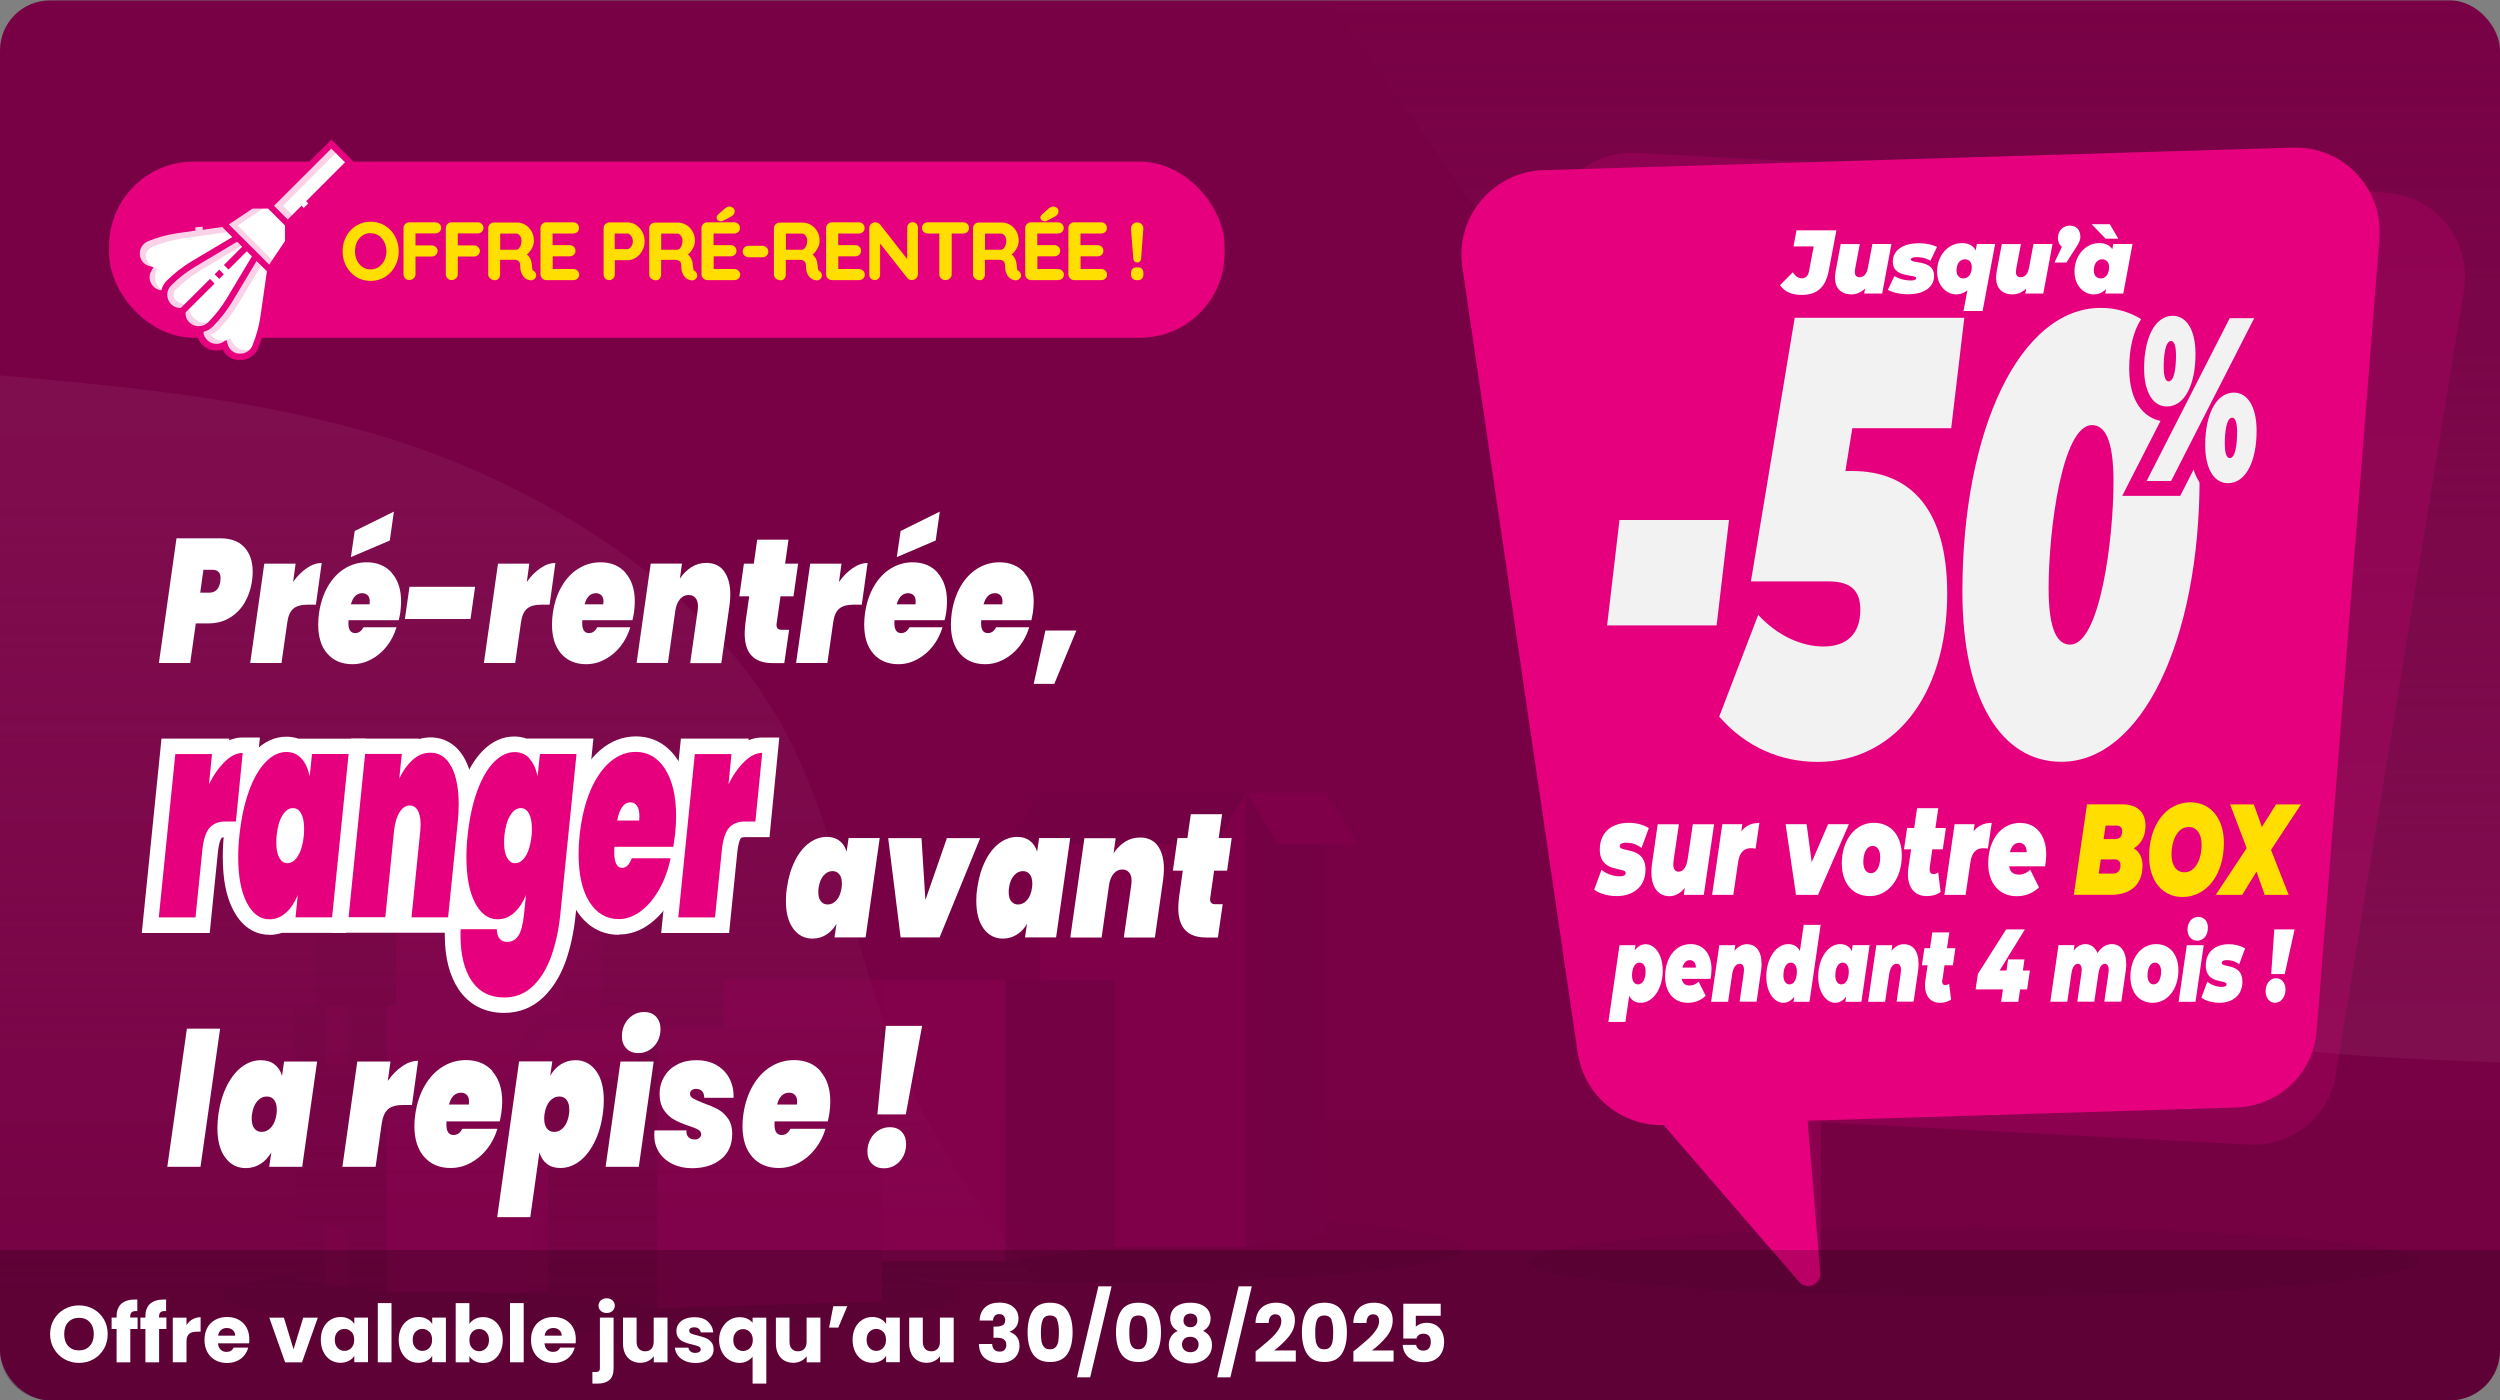 <?xml version="1.0" encoding="UTF-8"?>
<svg xmlns="http://www.w3.org/2000/svg" xmlns:xlink="http://www.w3.org/1999/xlink" viewBox="0 0 250 140"><rect x="0" y="0" width="250" height="140" fill="#808080" stroke="none"/>
  <defs>
    <style>
      .cls-1 {
        opacity: .2;
      }

      .cls-1, .cls-2, .cls-3, .cls-4 {
        mix-blend-mode: multiply;
      }

      .cls-5 {
        fill: #ffde00;
      }

      .cls-6 {
        fill: #83004b;
      }

      .cls-7 {
        fill: #6b013d;
      }

      .cls-8 {
        fill: #fff;
      }

      .cls-9 {
        fill: #780145;
      }

      .cls-10 {
        fill: none;
      }

      .cls-2 {
        opacity: .15;
      }

      .cls-11 {
        fill: #f9d2e8;
      }

      .cls-3 {
        opacity: .4;
      }

      .cls-12 {
        clip-path: url(#clippath-1);
      }

      .cls-13 {
        fill: #f2f2f2;
      }

      .cls-14, .cls-15, .cls-16 {
        isolation: isolate;
      }

      .cls-15 {
        fill: #4d002d;
      }

      .cls-15, .cls-16 {
        opacity: .3;
      }

      .cls-17 {
        fill: rgba(230, 0, 126, .2);
      }

      .cls-18 {
        fill: #e6007e;
      }

      .cls-19 {
        opacity: .2;
      }

      .cls-16 {
        fill: #57012e;
      }

      .cls-20 {
        fill: #740143;
      }

      .cls-21 {
        fill: url(#Dégradé_sans_nom_15);
      }

      .cls-22 {
        fill: #7f0049;
      }

      .cls-23 {
        fill: url(#Dégradé_sans_nom_15-2);
      }

      .cls-24 {
        clip-path: url(#clippath);
      }

      .cls-25, .cls-4 {
        opacity: .5;
      }
    </style>
    <clipPath id="clippath">
      <path class="cls-10" d="M245,.04H5C2.24.04,0,2.28,0,5.04v130c0,2.76,2.24,5,5,5h240c2.76,0,5-2.24,5-5V5.04c0-2.76-2.24-5-5-5Z"/>
    </clipPath>
    <linearGradient id="Dégradé_sans_nom_15" data-name="Dégradé sans nom 15" x1="56.58" y1="781.16" x2="56.58" y2="882.03" gradientTransform="translate(0 -743.86)" gradientUnits="userSpaceOnUse">
      <stop offset="0" stop-color="#861a58"/>
      <stop offset="1" stop-color="#861a58" stop-opacity="0"/>
    </linearGradient>
    <linearGradient id="Dégradé_sans_nom_15-2" data-name="Dégradé sans nom 15" x1="-1608.53" y1="850.76" x2="-1608.53" y2="744.2" gradientTransform="translate(1800 -743.86)" xlink:href="#Dégradé_sans_nom_15"/>
    <clipPath id="clippath-1">
      <rect class="cls-10" x="13.35" y="13.93" width="22.09" height="22.09"/>
    </clipPath>
  </defs>
  <g class="cls-14">
    <g id="Avignon">
      <g>
        <rect class="cls-9" y=".04" width="250" height="140" rx="5" ry="5"/>
        <g class="cls-24">
          <g class="cls-1">
            <path class="cls-7" d="M269.4,111.94H-7.53v34.71h276.93v-34.71Z"/>
          </g>
          <g class="cls-4">
            <path class="cls-16" d="M58.92,133c20.33,0,36.8-1.54,36.8-3.44s-16.48-3.44-36.8-3.44-36.8,1.54-36.8,3.44,16.48,3.44,36.8,3.44Z"/>
            <path class="cls-16" d="M109.47,128.28c20.33,0,36.8-1.54,36.8-3.44s-16.48-3.44-36.8-3.44-36.8,1.54-36.8,3.44,16.48,3.44,36.8,3.44Z"/>
          </g>
          <g class="cls-4">
            <path class="cls-15" d="M197.38,129.6c24.53,0,44.41-1.54,44.41-3.44s-19.88-3.44-44.41-3.44-44.41,1.54-44.41,3.44,19.88,3.44,44.41,3.44Z"/>
          </g>
          <path class="cls-22" d="M124.6,79.25h-20.55v45.42h20.55v-45.42Z"/>
          <path class="cls-20" d="M132.59,123.61l-7.99,1.07v-45.42h7.99v44.35Z"/>
          <g class="cls-3">
            <path class="cls-22" d="M116.15,79.26h-3.66v8.15h3.66v-8.15Z"/>
          </g>
          <path class="cls-20" d="M124.68,79.28l-.02.03-.06.08h0s-3.14,5.03-3.14,5.03h-20.65l2.61-4.18.62-.99h8.46s3.66.01,3.66.01h8.44s.08.01.08.01Z"/>
          <path class="cls-22" d="M132.6,79.26l-7.96.02,3.22,5.15h7.96l-3.22-5.17Z"/>
          <g class="cls-2">
            <path class="cls-20" d="M103.8,84.43h-2.99l2.61-4.18.38,4.18Z"/>
          </g>
          <g class="cls-2">
            <path class="cls-20" d="M112.8,124.68h-8.75v-27.91l8.66.09.09,27.82Z"/>
          </g>
          <path class="cls-6" d="M100.54,98.01h-28.11v28.11h28.11v-28.11Z"/>
          <path class="cls-20" d="M111.48,124.66l-10.93,1.46v-28.11h10.93v26.65Z"/>
          <g class="cls-3">
            <path class="cls-22" d="M88.47,98.01h-3.97v5.82h3.97v-5.82Z"/>
          </g>
          <path class="cls-22" d="M60.15,83.18h-20.55v19.94h20.55v-19.94Z"/>
          <g class="cls-2">
            <path class="cls-22" d="M60.15,83.18h-20.55v19.94h20.55v-19.94Z"/>
          </g>
          <path class="cls-20" d="M31.6,102.05l7.99,1.07v-19.94h-7.99v18.87Z"/>
          <g class="cls-2">
            <path class="cls-20" d="M31.6,102.05l7.99,1.07v-19.94h-7.99v18.87Z"/>
          </g>
          <g class="cls-3">
            <path class="cls-22" d="M48.04,91.33h3.66v-8.15h-3.66v8.15Z"/>
          </g>
          <path class="cls-20" d="M60.16,83.18l-20.65.02,3.22,5.15h20.65l-3.22-5.17Z"/>
          <path class="cls-22" d="M31.59,83.18l7.97.02-3.22,5.15h-7.96l3.22-5.17Z"/>
          <path class="cls-22" d="M62.24,100.59h-23.56v28.65h23.56v-28.65Z"/>
          <path class="cls-20" d="M29.51,128.02l9.16,1.23v-28.65h-9.16v27.43Z"/>
          <g class="cls-3">
            <path class="cls-22" d="M48.36,106.46h4.2v-5.87h-4.2v5.87Z"/>
          </g>
          <g class="cls-3">
            <path class="cls-22" d="M48.36,129.25h4.2v-5.87h-4.2v5.87Z"/>
          </g>
          <g class="cls-3">
            <path class="cls-22" d="M32.49,106.46h2.35v-5.87h-2.35v5.87Z"/>
          </g>
          <g class="cls-3">
            <path class="cls-22" d="M32.49,128.42l2.35.32v-5.87l-2.35-.3v5.85Z"/>
          </g>
          <g class="cls-2">
            <path class="cls-20" d="M62.24,100.59v28.65h-9.29v-20.27h-4l4.91-7.62h2.23c-.02-.25-.02-.51-.01-.77.13-2.47,1.79-5.19,4.07-6.62v6.62h2.09Z"/>
          </g>
          <path class="cls-20" d="M88.22,102.72l-10.92.02,3.22,5.15h10.93l-3.22-5.17Z"/>
          <path class="cls-22" d="M65.72,130.82l22.47-.67v-27.44h-22.47v28.11Z"/>
          <path class="cls-20" d="M54.79,129.37l10.93,1.46v-28.11h-10.93v26.65Z"/>
          <path class="cls-22" d="M54.79,102.72l10.93.02-3.22,5.15h-10.93l3.22-5.17Z"/>
          <g class="cls-3">
            <path class="cls-22" d="M75.44,111.25h3.83v-8.53h-3.83v8.53Z"/>
          </g>
        </g>
        <g class="cls-25">
          <path class="cls-21" d="M0,37.54c14.69,1.3,29.49,2.7,43.28,7.8,13.79,5.2,26.69,14,33.59,25,7,11,8,24,13.09,35.9,5,11.9,14.09,22.8,23.19,33.8H5.1c-2.8,0-5.1-2.1-5.1-4.6V37.54Z"/>
        </g>
        <g class="cls-25">
          <path class="cls-23" d="M249.9,106.24c-16.09-.6-32.19-1.2-44.78-8.1-12.6-6.9-21.59-20-28.79-31.3-7.2-11.4-12.5-21-19.39-31.8-6.9-10.8-15.39-22.9-23.99-35h111.96c2.8,0,5.1,2.1,5.1,4.6v101.6h-.1Z"/>
        </g>
        <g>
          <path class="cls-17" d="M238.48,19.25l-74.92-3.96c-4.99-.22-9.16,3.97-8.8,9.03l4.98,79.28c.33,4.26,3.68,7.59,7.97,7.86l12.16,16.69c.7,1.04,2.22.48,2.22-.7v-15.23s42.78,2.23,42.78,2.23c4.3.26,8.08-2.78,8.73-7.06l12.79-78.29c.81-5.06-2.83-9.6-7.91-9.83Z"/>
          <path class="cls-18" d="M229.25,14.76l-74.99,2.26c-4.99.2-8.8,4.72-8.02,9.73l11.54,78.59c.68,4.22,4.3,7.26,8.59,7.17l13.5,15.62c.78.98,2.25.29,2.15-.88l-1.26-15.18,42.81-1.32c4.3-.1,7.82-3.44,8.11-7.76l6.26-79.08c.39-5.11-3.62-9.33-8.7-9.14Z"/>
          <g>
            <g>
              <g>
                <g>
                  <path class="cls-8" d="M161.95,52h10.95l-1.24,10.54h-10.95l1.24-10.54Z"/>
                  <path class="cls-8" d="M185.23,42.82l-.69,4.28h.66c6.06,0,9.52,4.09,9.52,12.22,0,10.6-5.58,16.87-12.95,16.87-3.65,0-7.15-1.43-9.85-4.53l3.9-10.17c2.01,2.17,4.41,3.16,6.53,3.16,2.37,0,3.68-1.3,3.68-3.66,0-1.8-.8-2.85-3.17-2.85h-7.77l4.38-26.36h16.96l-1.31,11.04h-9.89Z"/>
                  <path class="cls-8" d="M196.24,59.19c0-16.37,5.84-28.4,13.83-28.4,5.98,0,9.89,6.2,9.89,16.99,0,16.37-5.84,28.4-13.83,28.4-5.98,0-9.89-6.2-9.89-16.99ZM211.35,48.15c0-4.28-.91-5.64-2.15-5.64-2.99,0-4.34,10.54-4.34,16.31,0,4.28.91,5.64,2.15,5.64,2.99,0,4.34-10.54,4.34-16.31Z"/>
                </g>
                <g>
                  <polygon class="cls-18" points="159.03 64.03 160.62 50.5 174.58 50.5 172.98 64.03 159.03 64.03"/>
                  <path class="cls-18" d="M181.76,77.67c-4.31,0-8.11-1.74-10.98-5.04l-.59-.68,4.73-12.33h-1.6l4.87-29.34h19.91l-1.67,14.02h-9.94l-.22,1.33c6.32.5,9.92,5.42,9.92,13.67,0,10.98-5.8,18.36-14.45,18.36ZM176.91,60.47c1.58,1.71,3.56,2.68,5.43,2.68,1.56,0,2.19-.63,2.19-2.17,0-.85,0-1.36-1.68-1.36h-6.72l.78.84Z"/>
                  <path class="cls-18" d="M206.13,77.67c-7.02,0-11.38-7.08-11.38-18.48,0-17.32,6.44-29.89,15.32-29.89,7.02,0,11.38,7.08,11.38,18.48,0,17.32-6.44,29.89-15.32,29.89ZM209.2,44.03c-1.27.8-2.85,7.96-2.85,14.79,0,3.1.51,3.94.65,4.12,1.27-.8,2.85-7.96,2.85-14.79,0-3.1-.51-3.94-.65-4.12Z"/>
                </g>
                <g>
                  <path class="cls-13" d="M161.95,52h10.95l-1.24,10.54h-10.95l1.24-10.54Z"/>
                  <path class="cls-13" d="M185.23,42.82l-.69,4.28h.66c6.06,0,9.52,4.09,9.52,12.22,0,10.6-5.58,16.87-12.95,16.87-3.65,0-7.15-1.43-9.85-4.53l3.9-10.17c2.01,2.17,4.41,3.16,6.53,3.16,2.37,0,3.68-1.3,3.68-3.66,0-1.8-.8-2.85-3.17-2.85h-7.77l4.38-26.36h16.96l-1.31,11.04h-9.89Z"/>
                  <path class="cls-13" d="M196.24,59.19c0-16.37,5.84-28.4,13.83-28.4,5.98,0,9.89,6.2,9.89,16.99,0,16.37-5.84,28.4-13.83,28.4-5.98,0-9.89-6.2-9.89-16.99ZM211.35,48.15c0-4.28-.91-5.64-2.15-5.64-2.99,0-4.34,10.54-4.34,16.31,0,4.28.91,5.64,2.15,5.64,2.99,0,4.34-10.54,4.34-16.31Z"/>
                </g>
              </g>
              <g>
                <path class="cls-8" d="M214.41,36.84c0-3.02,1.07-5.26,2.87-5.26,1.34,0,2.27,1.37,2.27,3.81,0,3.02-1.05,5.26-2.87,5.26-1.34,0-2.27-1.37-2.27-3.81ZM222.97,31.82h2.45l-8.31,16.28h-2.45l8.31-16.28ZM217.6,35.54c0-1.09-.23-1.44-.49-1.44-.6,0-.74,1.51-.74,2.6s.23,1.44.49,1.44c.6,0,.74-1.51.74-2.6ZM220.52,44.52c0-3.02,1.07-5.26,2.87-5.26,1.34,0,2.27,1.37,2.27,3.81,0,3.02-1.05,5.25-2.87,5.25-1.34,0-2.27-1.37-2.27-3.81ZM223.71,43.21c0-1.09-.23-1.44-.49-1.44-.6,0-.74,1.51-.74,2.6s.23,1.44.49,1.44c.6,0,.74-1.51.74-2.6Z"/>
                <path class="cls-18" d="M222.79,49.82c-1.31,0-2.79-.79-3.43-2.86l-1.34,2.63h-5.8l3.83-7.5c-1.56-.31-3.13-1.8-3.13-5.25,0-4.1,1.71-6.75,4.36-6.75,1.31,0,2.79.79,3.43,2.86l1.34-2.63h5.8l-3.83,7.5c1.56.31,3.13,1.8,3.13,5.25,0,4.1-1.71,6.75-4.36,6.75Z"/>
                <path class="cls-13" d="M214.41,36.84c0-3.02,1.07-5.26,2.87-5.26,1.34,0,2.27,1.37,2.27,3.81,0,3.02-1.05,5.26-2.87,5.26-1.34,0-2.27-1.37-2.27-3.81ZM222.97,31.82h2.45l-8.31,16.28h-2.45l8.31-16.28ZM217.6,35.54c0-1.09-.23-1.44-.49-1.44-.6,0-.74,1.51-.74,2.6s.23,1.44.49,1.44c.6,0,.74-1.51.74-2.6ZM220.52,44.52c0-3.02,1.07-5.26,2.87-5.26,1.34,0,2.27,1.37,2.27,3.81,0,3.02-1.05,5.25-2.87,5.25-1.34,0-2.27-1.37-2.27-3.81ZM223.71,43.21c0-1.09-.23-1.44-.49-1.44-.6,0-.74,1.51-.74,2.6s.23,1.44.49,1.44c.6,0,.74-1.51.74-2.6Z"/>
              </g>
            </g>
            <g>
              <path class="cls-8" d="M159.42,88.97l.73-1.99c.51.43,1.21.65,1.79.65.47,0,.63-.14.63-.34,0-.61-2.59.04-2.59-2.33,0-1.82,1.29-2.68,2.89-2.68.75,0,1.48.19,2.01.53l-.73,1.99c-.54-.43-1.1-.53-1.53-.53-.49,0-.65.18-.65.35,0,.65,2.58-.03,2.58,2.34,0,1.77-1.3,2.65-2.88,2.65-.92,0-1.8-.28-2.26-.65Z"/>
              <path class="cls-8" d="M171.41,82.42l-1.03,7.07h-2l.1-.71c-.45.58-1.01.84-1.52.84-1.07,0-1.82-.8-1.82-2.4,0-.27.02-.57.07-.89l.56-3.9h2.12l-.52,3.55c-.02.16-.04.31-.04.44,0,.49.18.75.52.75.47,0,.8-.43.93-1.34l.5-3.4h2.12Z"/>
              <path class="cls-8" d="M175.94,82.29l-.38,2.58c-.18-.04-.31-.05-.46-.05-.71,0-1.14.4-1.29,1.4l-.48,3.27h-2.12l1.02-7.07h2l-.1.72c.44-.59,1.07-.85,1.8-.85Z"/>
              <path class="cls-8" d="M184.89,82.42l-3.09,7.07h-2.2l-1.04-7.07h2.1l.51,3.8,1.64-3.8h2.1Z"/>
              <path class="cls-8" d="M184.18,86.34c0-2.33,1.33-4.06,3.21-4.06,1.7,0,2.79,1.29,2.79,3.27,0,2.33-1.33,4.06-3.21,4.06-1.7,0-2.79-1.29-2.79-3.27ZM188.02,85.7c0-.66-.28-1.11-.76-1.11-.55,0-.93.63-.93,1.62,0,.66.28,1.11.76,1.11.55,0,.93-.63.93-1.62Z"/>
              <path class="cls-8" d="M192.98,86.71c0,.08-.02.14-.02.21,0,.34.15.49.39.49.17,0,.31-.06.47-.17l.24,1.96c-.39.3-.89.41-1.39.41-1.15,0-1.88-.79-1.88-2.2,0-.22.02-.45.06-.7l.26-1.78h-.71l.31-2.13h.71l.29-1.98h2.12l-.29,1.98h1.05l-.31,2.13h-1.05l-.25,1.77Z"/>
              <path class="cls-8" d="M199.17,82.29l-.38,2.58c-.18-.04-.31-.05-.46-.05-.71,0-1.14.4-1.29,1.4l-.48,3.27h-2.12l1.02-7.07h2l-.1.72c.44-.59,1.07-.85,1.8-.85Z"/>
              <path class="cls-8" d="M204.51,86.63h-3.6c.09.59.43.83.99.83.38,0,.79-.16,1.12-.49l.88,1.77c-.71.66-1.47.88-2.25.88-1.69,0-2.83-1.27-2.83-3.27,0-2.33,1.27-4.06,3.19-4.06,1.64,0,2.61,1.29,2.61,3.12,0,.44-.05.85-.11,1.23ZM200.99,85.22h1.68c0-.59-.31-.94-.76-.94-.49,0-.78.4-.92.94Z"/>
              <path class="cls-5" d="M214.25,86.6c0,2-1.39,2.88-3.07,2.88h-3.8l1.32-9.05h3.49c1.56,0,2.36.79,2.36,2.16,0,1.05-.45,1.81-1.17,2.24.56.34.88.94.88,1.77ZM212.05,86.53c0-.4-.25-.59-.54-.59h-1.43l-.21,1.42h1.43c.43,0,.75-.27.75-.83ZM210.56,82.57l-.2,1.34h1.13c.51,0,.73-.3.73-.79,0-.38-.22-.56-.58-.56h-1.08Z"/>
              <path class="cls-5" d="M214.91,85.65c0-3.19,1.73-5.42,4.14-5.42,2.05,0,3.34,1.67,3.34,4.05,0,3.19-1.73,5.42-4.14,5.42-2.05,0-3.34-1.67-3.34-4.05ZM220.16,84.46c0-1.05-.48-1.76-1.29-1.76-1.09,0-1.72,1.28-1.72,2.77,0,1.05.48,1.76,1.29,1.76,1.09,0,1.72-1.28,1.72-2.77Z"/>
              <path class="cls-5" d="M227.1,84.99l1.77,4.5h-2.4l-.82-2.33-1.43,2.33h-2.65l3.1-4.68-1.66-4.37h2.37l.81,2.26,1.41-2.26h2.5l-3,4.55Z"/>
            </g>
            <g>
              <path class="cls-8" d="M166.28,97.03c0,1.86-1.01,3.25-2.19,3.25-.5,0-.92-.2-1.17-.7l-.38,2.61h-1.7l1.11-7.67h1.6l-.08.52c.3-.4.67-.62,1.11-.62.82,0,1.69.93,1.69,2.62ZM164.56,97.15c0-.53-.23-.89-.61-.89-.44,0-.75.51-.75,1.29,0,.53.23.89.61.89.44,0,.75-.51.75-1.29Z"/>
              <path class="cls-8" d="M171.06,97.89h-2.88c.08.48.35.66.79.66.31,0,.63-.12.89-.39l.71,1.42c-.56.53-1.17.7-1.8.7-1.35,0-2.26-1.01-2.26-2.62,0-1.86,1.02-3.25,2.55-3.25,1.32,0,2.09,1.04,2.09,2.49,0,.35-.04.68-.09.98ZM168.24,96.76h1.35c0-.48-.25-.75-.61-.75-.39,0-.62.32-.74.75Z"/>
              <path class="cls-8" d="M176.16,96.34c0,.22-.02.46-.05.71l-.45,3.12h-1.7l.41-2.84c.02-.12.03-.24.03-.34,0-.4-.14-.61-.43-.61-.38,0-.65.34-.76,1.08l-.4,2.72h-1.7l.82-5.66h1.6l-.08.57c.36-.47.81-.67,1.23-.67.87,0,1.47.64,1.47,1.92Z"/>
              <path class="cls-8" d="M182.06,92.5l-1.11,7.68h-1.6l.08-.52c-.29.39-.66.62-1.11.62-.82,0-1.69-.93-1.69-2.62,0-1.86,1.01-3.25,2.19-3.25.5,0,.92.2,1.17.69l.38-2.61h1.7ZM178.95,98.44c.44,0,.74-.51.74-1.29,0-.53-.23-.89-.61-.89-.44,0-.74.51-.74,1.29,0,.53.23.89.61.89Z"/>
              <path class="cls-8" d="M186.96,94.52l-.82,5.66h-1.6l.08-.52c-.3.4-.67.62-1.11.62-.82,0-1.69-.93-1.69-2.62,0-1.86,1.01-3.25,2.19-3.25.5,0,.93.2,1.17.7l.09-.6h1.7ZM184.14,98.44c.44,0,.74-.51.74-1.29,0-.53-.23-.89-.61-.89-.44,0-.74.51-.74,1.29,0,.53.23.89.61.89Z"/>
              <path class="cls-8" d="M191.86,96.34c0,.22-.01.46-.05.71l-.45,3.12h-1.7l.41-2.84c.01-.12.03-.24.03-.34,0-.4-.14-.61-.43-.61-.38,0-.65.34-.76,1.08l-.4,2.72h-1.7l.82-5.66h1.6l-.08.57c.36-.47.81-.67,1.23-.67.87,0,1.47.64,1.47,1.92Z"/>
              <path class="cls-8" d="M194.22,97.95c0,.06-.01.11-.01.17,0,.27.12.39.32.39.13,0,.25-.05.38-.13l.2,1.57c-.32.24-.71.33-1.11.33-.92,0-1.5-.63-1.5-1.76,0-.18.02-.36.05-.56l.21-1.43h-.57l.25-1.71h.56l.23-1.58h1.7l-.23,1.58h.84l-.25,1.71h-.84l-.2,1.42Z"/>
              <path class="cls-8" d="M202.71,98.94h-.7l-.18,1.24h-1.72l.18-1.24h-2.73l.23-1.55,2.82-4.45h1.88l-2.53,4.11h.69l.16-1.11h1.64l-.16,1.11h.7l-.28,1.89Z"/>
              <path class="cls-8" d="M212.63,96.35c0,.22-.02.46-.05.7l-.45,3.12h-1.7l.41-2.82c.02-.13.03-.25.03-.35,0-.42-.15-.62-.37-.62-.31,0-.56.27-.66.99l-.41,2.8h-1.7l.41-2.82c.02-.13.03-.25.03-.35,0-.42-.15-.62-.37-.62-.32,0-.56.28-.67,1.03l-.4,2.76h-1.7l.82-5.66h1.6l-.08.55c.35-.45.76-.65,1.17-.65.5,0,.96.29,1.21.9.35-.57.86-.9,1.44-.9.8,0,1.42.64,1.42,1.93Z"/>
              <path class="cls-8" d="M213.04,97.66c0-1.86,1.07-3.25,2.57-3.25,1.36,0,2.23,1.04,2.23,2.62,0,1.86-1.07,3.25-2.57,3.25-1.36,0-2.23-1.03-2.23-2.62ZM216.11,97.15c0-.53-.23-.89-.61-.89-.44,0-.75.51-.75,1.29,0,.53.23.89.61.89.44,0,.75-.51.75-1.29Z"/>
              <path class="cls-8" d="M218.68,94.52h1.69l-.82,5.66h-1.69l.82-5.66ZM218.75,92.96c0-.72.43-1.27,1.08-1.27.59,0,.96.44.96,1.07,0,.78-.43,1.31-1.08,1.31-.59,0-.96-.49-.96-1.11Z"/>
              <path class="cls-8" d="M220.14,99.76l.59-1.59c.41.34.97.52,1.43.52.38,0,.5-.11.5-.27,0-.49-2.08.03-2.08-1.86,0-1.46,1.03-2.14,2.32-2.14.6,0,1.18.16,1.61.42l-.59,1.59c-.43-.34-.88-.42-1.23-.42-.39,0-.52.14-.52.28,0,.52,2.07-.02,2.07,1.87,0,1.42-1.04,2.12-2.3,2.12-.74,0-1.44-.23-1.81-.52Z"/>
              <path class="cls-8" d="M226.56,99.14c0-.78.45-1.32,1.05-1.32.56,0,.94.49.94,1.12,0,.75-.45,1.34-1.05,1.34-.56,0-.94-.51-.94-1.14ZM227.43,92.94h2.03l-.99,4.47h-1.35l.31-4.47Z"/>
            </g>
            <g>
              <path class="cls-8" d="M178,28.52l1.28-1.29c.26.4.55.6.91.6.38,0,.63-.25.71-.7l.47-2.49h-2.02l.3-1.61h3.99l-.75,3.97c-.34,1.82-1.24,2.49-2.74,2.49-1,0-1.71-.33-2.15-.98Z"/>
              <path class="cls-8" d="M189.14,24.41l-.92,4.94h-1.8l.09-.5c-.41.41-.91.59-1.37.59-.97,0-1.64-.56-1.64-1.68,0-.19.02-.4.06-.62l.51-2.73h1.91l-.47,2.48c-.02.11-.03.22-.03.31,0,.34.16.52.47.52.42,0,.72-.3.84-.94l.45-2.38h1.91Z"/>
              <path class="cls-8" d="M188.78,28.99l.66-1.39c.46.3,1.09.45,1.61.45.42,0,.57-.1.57-.24,0-.42-2.34.03-2.34-1.62,0-1.27,1.16-1.87,2.61-1.87.68,0,1.33.14,1.81.37l-.66,1.39c-.48-.3-.99-.37-1.38-.37-.44,0-.58.13-.58.24,0,.45,2.33-.02,2.33,1.63,0,1.24-1.17,1.85-2.59,1.85-.83,0-1.63-.2-2.03-.45Z"/>
              <path class="cls-8" d="M199.51,24.41l-1.25,6.69h-1.91l.39-2.07c-.31.26-.69.41-1.12.41-.92,0-1.91-.81-1.91-2.29,0-1.63,1.13-2.84,2.46-2.84.62,0,1.13.2,1.4.73l.12-.64h1.82ZM196.34,27.84c.5,0,.84-.44.84-1.13,0-.46-.25-.78-.69-.78-.5,0-.84.44-.84,1.13,0,.46.25.78.69.78Z"/>
              <path class="cls-8" d="M205.25,24.41l-.92,4.94h-1.8l.09-.5c-.41.41-.91.59-1.37.59-.97,0-1.64-.56-1.64-1.68,0-.19.02-.4.06-.62l.51-2.73h1.91l-.47,2.48c-.02.11-.03.22-.03.31,0,.34.16.52.47.52.42,0,.72-.3.84-.94l.45-2.38h1.91Z"/>
              <path class="cls-8" d="M208.04,23.64c0,.33-.1.59-.4,1.05l-1,1.56h-1.19l.74-1.57c-.25-.19-.4-.5-.4-.86,0-.76.53-1.26,1.2-1.26.63,0,1.04.43,1.04,1.08Z"/>
              <path class="cls-8" d="M213.25,24.41l-.92,4.94h-1.8l.08-.45c-.34.35-.75.54-1.25.54-.92,0-1.91-.81-1.91-2.29,0-1.63,1.13-2.84,2.46-2.84.57,0,1.04.17,1.32.61l.1-.52h1.91ZM210.56,23.87l-1.4-1.45h1.82l.85,1.45h-1.27ZM210.07,27.84c.5,0,.84-.44.84-1.13,0-.46-.25-.78-.69-.78-.5,0-.84.44-.84,1.13,0,.46.25.78.69.78Z"/>
            </g>
          </g>
        </g>
        <g>
          <g>
            <path class="cls-8" d="M24.47,60.26c-.38.64-.88,1.15-1.5,1.52-.62.38-1.34.56-2.15.56h-1.24l-.56,3.96h-3.13l1.76-12.47h4.37c1.06,0,1.87.3,2.42.9.55.6.83,1.42.83,2.46,0,.26-.02.56-.07.92-.11.79-.36,1.5-.73,2.14ZM22.03,58.12c.02-.14.03-.24.03-.3,0-.56-.28-.84-.83-.84h-.89l-.32,2.29h.89c.64,0,1.01-.38,1.13-1.14Z"/>
            <path class="cls-8" d="M30.67,56.82c.5-.35,1-.52,1.5-.52l-.58,4.17h-.89c-.59,0-1.04.13-1.36.39-.31.26-.52.72-.61,1.37l-.58,4.07h-3.13l1.41-9.93h3.13l-.25,1.83c.4-.58.86-1.04,1.36-1.38Z"/>
            <path class="cls-8" d="M39.18,57.3c.62.7.93,1.65.93,2.86,0,.34-.03.7-.08,1.09-.07.39-.12.65-.16.77h-5.02c0,.07-.01.17-.01.3,0,.66.23.99.68.99.35,0,.62-.19.82-.58h3.31c-.21.7-.53,1.33-.97,1.89s-.96,1-1.56,1.32c-.6.32-1.22.48-1.88.48-1.05,0-1.89-.35-2.5-1.05-.62-.7-.92-1.67-.92-2.92,0-.36.03-.74.08-1.13.15-1.03.45-1.93.9-2.7.45-.77,1.01-1.36,1.68-1.77.67-.41,1.4-.62,2.19-.62,1.05,0,1.89.35,2.51,1.05ZM38.98,54.05l-3.89,1.66.38-2.61,3.92-1.94-.41,2.89ZM36.98,60.16c0-.28-.07-.49-.21-.63-.14-.14-.32-.21-.54-.21-.56,0-.94.37-1.14,1.11h1.87c0-.06.01-.15.01-.26Z"/>
            <path class="cls-8" d="M47.51,58.68l-.46,3.22h-6.56l.46-3.22h6.56Z"/>
            <path class="cls-8" d="M54.04,56.82c.5-.35,1-.52,1.5-.52l-.58,4.17h-.89c-.59,0-1.04.13-1.36.39-.31.26-.52.72-.61,1.37l-.58,4.07h-3.13l1.41-9.93h3.13l-.25,1.83c.4-.58.86-1.04,1.36-1.38Z"/>
            <path class="cls-8" d="M62.55,57.3c.62.7.93,1.65.93,2.86,0,.34-.03.7-.08,1.09-.07.39-.12.65-.16.77h-5.01c0,.07-.01.17-.01.3,0,.66.23.99.68.99.35,0,.62-.19.82-.58h3.31c-.21.7-.53,1.33-.97,1.89s-.96,1-1.56,1.32c-.6.32-1.22.48-1.88.48-1.05,0-1.89-.35-2.5-1.05-.62-.7-.92-1.67-.92-2.92,0-.36.03-.74.08-1.13.15-1.03.45-1.93.9-2.7.45-.77,1.01-1.36,1.68-1.77.67-.41,1.4-.62,2.19-.62,1.05,0,1.89.35,2.51,1.05ZM60.35,60.16c0-.28-.07-.49-.21-.63s-.32-.21-.54-.21c-.56,0-.94.37-1.14,1.11h1.87c0-.06.01-.15.01-.26Z"/>
            <path class="cls-8" d="M72.41,57.14c.41.56.62,1.32.62,2.3,0,.35-.03.72-.08,1.11l-.82,5.76h-3.11l.75-5.27c.02-.19.03-.32.03-.39,0-.36-.08-.65-.25-.85-.16-.2-.39-.3-.68-.3-.34,0-.62.13-.86.4-.24.27-.39.64-.47,1.11l-.75,5.28h-3.13l1.41-9.93h3.13l-.21,1.5c.31-.47.69-.85,1.14-1.14.45-.29.95-.43,1.51-.43.77,0,1.36.28,1.78.84Z"/>
            <path class="cls-8" d="M77.66,62.31s-.01.11-.01.18c0,.33.17.49.51.49h.75l-.48,3.33h-1.18c-1.85,0-2.78-.98-2.78-2.94,0-.35.03-.73.08-1.13l.37-2.61h-.99l.46-3.26h.99l.34-2.4h3.13l-.34,2.4h1.3l-.46,3.26h-1.3l-.38,2.68Z"/>
            <path class="cls-8" d="M85.26,56.82c.5-.35,1-.52,1.5-.52l-.58,4.17h-.89c-.59,0-1.04.13-1.36.39-.31.26-.52.72-.61,1.37l-.58,4.07h-3.13l1.41-9.93h3.13l-.25,1.83c.4-.58.86-1.04,1.36-1.38Z"/>
            <path class="cls-8" d="M93.77,57.3c.62.7.93,1.65.93,2.86,0,.34-.03.7-.08,1.09-.07.39-.12.65-.16.77h-5.01c0,.07-.01.17-.01.3,0,.66.23.99.68.99.35,0,.62-.19.82-.58h3.31c-.21.7-.53,1.33-.97,1.89s-.96,1-1.56,1.32c-.6.32-1.22.48-1.88.48-1.05,0-1.89-.35-2.5-1.05-.62-.7-.92-1.67-.92-2.92,0-.36.03-.74.08-1.13.15-1.03.45-1.93.9-2.7.45-.77,1.01-1.36,1.68-1.77.67-.41,1.4-.62,2.19-.62,1.05,0,1.89.35,2.51,1.05ZM93.57,54.05l-3.89,1.66.38-2.61,3.92-1.94-.41,2.89ZM91.57,60.16c0-.28-.07-.49-.21-.63s-.32-.21-.54-.21c-.56,0-.94.37-1.14,1.11h1.87c0-.06.01-.15.01-.26Z"/>
            <path class="cls-8" d="M102.44,57.3c.62.7.93,1.65.93,2.86,0,.34-.03.7-.08,1.09-.07.39-.12.65-.15.77h-5.02c0,.07-.01.17-.01.3,0,.66.22.99.68.99.35,0,.62-.19.82-.58h3.31c-.21.7-.53,1.33-.97,1.89s-.96,1-1.56,1.32c-.6.32-1.22.48-1.88.48-1.05,0-1.89-.35-2.5-1.05-.62-.7-.92-1.67-.92-2.92,0-.36.03-.74.08-1.13.15-1.03.45-1.93.9-2.7.45-.77,1.01-1.36,1.68-1.77.67-.41,1.4-.62,2.19-.62,1.05,0,1.89.35,2.51,1.05ZM100.25,60.16c0-.28-.07-.49-.21-.63-.14-.14-.32-.21-.54-.21-.56,0-.94.37-1.14,1.11h1.87c0-.06.01-.15.01-.26Z"/>
            <path class="cls-8" d="M107.64,63.05l-2.21,5.34h-2.06l1.17-5.34h3.1Z"/>
          </g>
          <g>
            <path class="cls-8" d="M79.5,86.06c.39-.77.87-1.36,1.42-1.76.55-.41,1.14-.61,1.76-.61.52,0,.94.13,1.28.4.34.26.57.62.7,1.08l.2-1.36h3.11l-1.41,9.93h-3.11l.2-1.36c-.26.46-.6.82-1.01,1.08-.41.26-.88.4-1.39.4-.8,0-1.44-.33-1.93-1s-.73-1.6-.73-2.78c0-.45.03-.88.1-1.3.15-1.04.42-1.95.82-2.72ZM84.19,88.36c0-.4-.08-.71-.25-.92-.17-.22-.4-.33-.69-.33-.34,0-.64.15-.89.44-.26.29-.42.71-.5,1.23-.02.11-.03.25-.03.42,0,.4.08.71.25.92.17.22.4.33.69.33.34,0,.64-.15.89-.44.26-.29.42-.7.5-1.23.02-.11.03-.25.03-.42Z"/>
            <path class="cls-8" d="M92.53,90.03l2.16-6.22h3.33l-4.06,9.93h-3.9l-1.24-9.93h3.33l.39,6.22Z"/>
            <path class="cls-8" d="M98.54,86.06c.39-.77.87-1.36,1.42-1.76.55-.41,1.14-.61,1.76-.61.52,0,.94.13,1.28.4.34.26.57.62.71,1.08l.2-1.36h3.11l-1.41,9.93h-3.11l.2-1.36c-.26.46-.6.82-1.02,1.08-.41.26-.88.4-1.39.4-.8,0-1.44-.33-1.93-1s-.73-1.6-.73-2.78c0-.45.03-.88.1-1.3.15-1.04.42-1.95.82-2.72ZM103.23,88.36c0-.4-.08-.71-.25-.92-.17-.22-.4-.33-.69-.33-.34,0-.64.15-.89.44-.26.29-.43.71-.5,1.23-.02.11-.03.25-.03.42,0,.4.08.71.25.92.17.22.4.33.69.33.34,0,.64-.15.89-.44.26-.29.43-.7.5-1.23.02-.11.03-.25.03-.42Z"/>
            <path class="cls-8" d="M115.77,84.58c.41.56.62,1.32.62,2.3,0,.35-.03.72-.08,1.11l-.82,5.76h-3.11l.75-5.27c.02-.19.03-.32.03-.39,0-.36-.08-.65-.25-.84-.16-.2-.39-.3-.68-.3-.34,0-.62.13-.86.41-.23.27-.39.64-.46,1.11l-.75,5.28h-3.13l1.41-9.93h3.13l-.21,1.5c.31-.47.69-.85,1.14-1.14.45-.29.95-.43,1.51-.43.77,0,1.36.28,1.78.84Z"/>
            <path class="cls-8" d="M121.02,89.75s-.01.11-.01.18c0,.33.17.49.51.49h.75l-.48,3.33h-1.18c-1.85,0-2.78-.98-2.78-2.94,0-.35.03-.73.08-1.13l.37-2.61h-.99l.46-3.26h.99l.34-2.39h3.13l-.34,2.39h1.3l-.46,3.26h-1.3l-.38,2.68Z"/>
          </g>
          <g>
            <path class="cls-8" d="M22.01,102.87l-1.96,13.81h-3.32l1.96-13.81h3.31Z"/>
            <path class="cls-8" d="M22.71,108.53c.42-.81.92-1.44,1.51-1.87.59-.43,1.21-.64,1.87-.64.55,0,1,.14,1.36.42.36.28.61.66.75,1.15l.21-1.44h3.3l-1.49,10.53h-3.3l.21-1.44c-.28.48-.64.87-1.08,1.15-.44.28-.93.42-1.48.42-.85,0-1.53-.36-2.05-1.06s-.78-1.69-.78-2.95c0-.47.04-.93.1-1.38.16-1.11.45-2.07.87-2.88ZM27.68,110.97c0-.42-.09-.75-.27-.98-.18-.23-.42-.34-.73-.34-.36,0-.67.15-.95.46-.27.31-.45.75-.53,1.31-.02.11-.03.26-.03.45,0,.42.09.75.27.98.18.23.42.34.73.34.36,0,.67-.15.95-.46.27-.31.45-.75.53-1.31.02-.11.03-.26.03-.45Z"/>
            <path class="cls-8" d="M40.22,106.63c.53-.37,1.06-.55,1.59-.55l-.61,4.42h-.94c-.63,0-1.11.14-1.44.41-.33.28-.55.76-.65,1.46l-.61,4.31h-3.32l1.49-10.53h3.32l-.27,1.94c.43-.61.91-1.1,1.44-1.46Z"/>
            <path class="cls-8" d="M49.23,107.13c.66.74.99,1.75.99,3.03,0,.36-.03.75-.09,1.16-.07.41-.12.68-.16.82h-5.32c0,.08-.01.18-.01.32,0,.7.24,1.04.72,1.04.37,0,.66-.21.87-.62h3.51c-.22.75-.56,1.41-1.03,2.01s-1.02,1.06-1.65,1.4c-.63.34-1.3.51-1.99.51-1.12,0-2-.37-2.65-1.11-.65-.74-.98-1.77-.98-3.09,0-.38.03-.78.09-1.19.16-1.1.48-2.05.96-2.87.48-.81,1.07-1.44,1.79-1.88.71-.44,1.49-.65,2.32-.65,1.11,0,2,.37,2.66,1.11ZM46.9,110.16c0-.3-.07-.52-.22-.67-.15-.15-.34-.22-.57-.22-.6,0-1,.39-1.21,1.18h1.99c0-.06.01-.16.01-.28Z"/>
            <path class="cls-8" d="M56.08,106.44c.43-.28.92-.42,1.47-.42.85,0,1.53.36,2.05,1.06s.78,1.69.78,2.95c0,.47-.04.93-.1,1.38-.16,1.11-.45,2.07-.87,2.88-.42.82-.92,1.44-1.51,1.87-.59.43-1.21.64-1.87.64-.55,0-1-.14-1.35-.42-.35-.28-.6-.66-.74-1.15l-.91,6.48h-3.31l2.19-15.57h3.32l-.21,1.44c.28-.48.63-.87,1.07-1.15ZM56.93,110.97c0-.42-.09-.75-.27-.98-.18-.23-.42-.34-.73-.34-.36,0-.67.15-.95.46-.27.31-.45.75-.53,1.31-.02.11-.03.26-.03.45,0,.42.09.75.27.98.18.23.42.34.73.34.36,0,.67-.15.95-.46.27-.31.45-.75.53-1.31.02-.11.03-.26.03-.45Z"/>
            <path class="cls-8" d="M65.37,106.15l-1.49,10.53h-3.32l1.49-10.53h3.32ZM62.63,104.84c-.29-.31-.44-.71-.44-1.21,0-.44.09-.84.28-1.21s.46-.67.8-.89c.34-.22.72-.33,1.14-.33.51,0,.91.16,1.2.47.29.32.44.73.44,1.24,0,.44-.09.83-.28,1.2-.19.36-.45.65-.79.87-.34.22-.72.33-1.13.33-.52,0-.92-.15-1.22-.47Z"/>
            <path class="cls-8" d="M67.26,116.4c-.57-.27-1.02-.66-1.34-1.15-.32-.49-.49-1.05-.49-1.69,0-.24,0-.41.03-.52h3.18c-.01.31.06.54.22.69.15.15.37.22.63.22.17,0,.32-.05.44-.15.12-.1.19-.22.19-.36,0-.2-.1-.36-.3-.47-.2-.12-.53-.25-.99-.4-.58-.2-1.06-.4-1.44-.62-.38-.21-.72-.53-1-.94-.28-.42-.43-.96-.43-1.63,0-.62.15-1.19.46-1.71.3-.52.73-.92,1.28-1.21s1.19-.44,1.92-.44c.8,0,1.48.17,2.05.5.57.34,1,.79,1.29,1.36.29.57.42,1.21.4,1.9h-2.94c0-.29-.07-.51-.21-.66-.14-.16-.34-.23-.61-.23-.17,0-.31.04-.43.13-.11.09-.17.21-.17.36,0,.19.1.34.3.46s.54.27,1.02.46c.59.21,1.07.42,1.46.62.38.21.72.51,1.01.92.29.4.43.92.43,1.54,0,1.08-.37,1.93-1.11,2.53s-1.71.91-2.89.91c-.74,0-1.39-.14-1.96-.41Z"/>
            <path class="cls-8" d="M82.04,107.13c.66.74.99,1.75.99,3.03,0,.36-.03.75-.09,1.16-.07.41-.12.68-.16.82h-5.32c0,.08-.01.18-.01.32,0,.7.24,1.04.72,1.04.37,0,.66-.21.87-.62h3.51c-.22.75-.56,1.41-1.03,2.01s-1.02,1.06-1.65,1.4c-.63.34-1.3.51-1.99.51-1.12,0-2-.37-2.65-1.11-.65-.74-.98-1.77-.98-3.09,0-.38.03-.78.09-1.19.16-1.1.48-2.05.96-2.87.48-.81,1.07-1.44,1.79-1.88.71-.44,1.49-.65,2.32-.65,1.11,0,2,.37,2.66,1.11ZM79.71,110.16c0-.3-.07-.52-.22-.67-.15-.15-.34-.22-.57-.22-.6,0-1,.39-1.21,1.18h1.99c0-.06.01-.16.01-.28Z"/>
            <path class="cls-8" d="M87.18,116.36c-.29-.31-.44-.71-.44-1.21,0-.44.1-.84.29-1.21s.46-.67.81-.89c.34-.22.72-.33,1.14-.33.51,0,.91.16,1.2.47.29.32.43.73.43,1.22,0,.44-.09.84-.28,1.21-.19.37-.45.66-.79.88s-.72.33-1.13.33c-.52,0-.92-.15-1.22-.47ZM92.21,102.59l-1.63,8.85h-2.84l.85-8.85h3.61Z"/>
          </g>
          <g>
            <g>
              <path class="cls-18" d="M22.51,76.14c.59-.57,1.18-.85,1.76-.85l-.68,6.86h-1.04c-.7,0-1.23.21-1.6.64-.37.42-.61,1.18-.72,2.26l-.68,6.69h-3.67l1.65-16.33h3.67l-.3,3.01c.47-.95,1.01-1.7,1.6-2.27Z"/>
              <path class="cls-18" d="M24.9,79.09c.46-1.26,1.02-2.23,1.67-2.89.65-.67,1.34-1,2.07-1,.61,0,1.11.22,1.5.65.4.43.67,1.03.83,1.78l.23-2.23h3.66l-1.65,16.33h-3.66l.23-2.23c-.31.75-.71,1.35-1.19,1.78-.49.43-1.03.65-1.64.65-.94,0-1.69-.55-2.27-1.65-.57-1.1-.86-2.62-.86-4.57,0-.73.04-1.45.12-2.14.18-1.72.5-3.21.96-4.47ZM30.41,82.87c0-.66-.1-1.16-.3-1.52-.2-.36-.47-.54-.81-.54-.4,0-.75.24-1.05.72-.3.48-.5,1.16-.59,2.03-.02.17-.03.41-.03.7,0,.66.1,1.16.3,1.52.2.36.47.54.81.54.4,0,.75-.24,1.05-.72.3-.48.5-1.16.59-2.03.02-.17.03-.41.03-.69Z"/>
              <path class="cls-18" d="M45.14,76.66c.48.92.73,2.18.73,3.78,0,.58-.03,1.19-.1,1.82l-.96,9.47h-3.66l.88-8.66c.02-.31.03-.52.03-.64,0-.6-.1-1.06-.29-1.39-.19-.33-.46-.49-.8-.49-.4,0-.73.22-1.01.67-.28.44-.46,1.05-.55,1.82l-.88,8.68h-3.67l1.65-16.33h3.67l-.25,2.46c.36-.77.81-1.39,1.34-1.87.53-.47,1.12-.71,1.77-.71.9,0,1.6.46,2.08,1.38Z"/>
              <path class="cls-18" d="M52.93,75.85c.4.43.67,1.03.83,1.78l.23-2.23h3.66l-1.62,16.04c-.15,1.52-.46,2.91-.9,4.17-.45,1.25-1.06,2.26-1.85,3.01-.79.75-1.74,1.13-2.85,1.13-1.42,0-2.51-.55-3.26-1.66-.75-1.11-1.12-2.63-1.12-4.56,0-.27,0-.47.02-.61h3.61c.02.85.38,1.27,1.06,1.27.43,0,.79-.19,1.07-.58.28-.39.48-1.11.59-2.17l.2-1.94c-.31.75-.71,1.35-1.19,1.78-.49.43-1.03.65-1.64.65-.94,0-1.69-.55-2.27-1.65-.57-1.1-.86-2.62-.86-4.57,0-.73.04-1.45.12-2.14.18-1.72.5-3.21.96-4.47.46-1.26,1.02-2.23,1.67-2.89s1.34-1,2.07-1c.61,0,1.11.22,1.51.65ZM53.19,82.87c0-.66-.1-1.16-.3-1.52-.2-.36-.47-.54-.81-.54-.4,0-.75.24-1.05.72-.3.48-.5,1.16-.59,2.03-.02.17-.03.41-.03.7,0,.66.1,1.16.3,1.52.2.36.47.54.81.54.4,0,.75-.24,1.05-.72.3-.48.5-1.16.59-2.03.02-.17.03-.41.03-.69Z"/>
              <path class="cls-18" d="M66.52,76.92c.73,1.15,1.09,2.72,1.09,4.7,0,.56-.03,1.16-.1,1.79-.08.64-.14,1.06-.18,1.27h-5.89c-.01.12-.02.28-.02.49,0,1.08.27,1.62.79,1.62.41,0,.73-.32.96-.96h3.89c-.24,1.16-.62,2.2-1.14,3.11-.52.92-1.13,1.64-1.83,2.17-.7.53-1.44.8-2.21.8-1.24,0-2.21-.57-2.94-1.72s-1.08-2.75-1.08-4.79c0-.6.03-1.22.1-1.85.18-1.7.53-3.18,1.06-4.44.53-1.26,1.19-2.23,1.98-2.91.79-.68,1.65-1.01,2.57-1.01,1.24,0,2.22.58,2.95,1.72ZM63.94,81.62c0-.46-.08-.81-.25-1.04-.17-.23-.38-.35-.63-.35-.66,0-1.11.61-1.34,1.82h2.2c.01-.1.02-.24.02-.43Z"/>
              <path class="cls-18" d="M74.46,76.14c.59-.57,1.18-.85,1.76-.85l-.68,6.86h-1.04c-.69,0-1.23.21-1.6.64-.37.42-.61,1.18-.72,2.26l-.68,6.69h-3.67l1.65-16.33h3.67l-.3,3.01c.47-.95,1.01-1.7,1.6-2.27Z"/>
            </g>
            <g>
              <path class="cls-8" d="M14.18,93.28l1.97-19.42h6.78l-.02.17c.45-.19.9-.28,1.37-.28h1.71l-.98,9.96h-2.44c-.15,0-.35.02-.43.11,0,0-.23.29-.35,1.4l-.82,8.08h-6.78Z"/>
              <path class="cls-8" d="M26.96,93.48c-1.07,0-2.57-.43-3.64-2.48-.7-1.34-1.04-3.07-1.04-5.29,0-.79.04-1.57.12-2.31.19-1.83.54-3.46,1.04-4.83.54-1.49,1.2-2.61,2.02-3.44.95-.97,2.02-1.46,3.17-1.46.43,0,.84.07,1.22.2h6.71l-1.97,19.42h-6.41c-.4.13-.81.2-1.24.2Z"/>
              <path class="cls-8" d="M33.15,93.28l1.97-19.42h6.78v.05c.37-.11.75-.17,1.15-.17,1.47,0,2.7.78,3.45,2.2.61,1.16.91,2.63.91,4.5,0,.64-.04,1.3-.11,1.98l-1.1,10.85h-13.05Z"/>
              <path class="cls-8" d="M50.41,101.29c-1.93,0-3.5-.81-4.54-2.34-.92-1.37-1.39-3.19-1.39-5.43,0-.33,0-.58.02-.74l.12-1.41h1.68c-.07-.12-.14-.24-.21-.37-.7-1.33-1.04-3.07-1.04-5.29,0-.79.04-1.57.13-2.32.19-1.82.54-3.45,1.04-4.83.54-1.49,1.21-2.61,2.02-3.45.95-.97,2.02-1.46,3.17-1.46.43,0,.84.07,1.22.2h6.71l-1.79,17.74c-.17,1.64-.5,3.17-.98,4.53-.53,1.48-1.28,2.69-2.24,3.61-1.08,1.03-2.4,1.56-3.92,1.56Z"/>
              <path class="cls-8" d="M61.89,93.48c-1.77,0-3.24-.85-4.25-2.45-.89-1.41-1.32-3.25-1.32-5.62,0-.65.04-1.33.11-2.01.19-1.84.59-3.48,1.17-4.88.62-1.48,1.43-2.65,2.4-3.49,1.07-.92,2.28-1.39,3.58-1.39,1.77,0,3.24.84,4.25,2.44.88,1.39,1.33,3.26,1.33,5.53,0,.61-.04,1.27-.11,1.96-.03.28-.06.52-.09.72h.01l-.04.2c-.03.22-.06.39-.08.5l-.25,1.23h-.03c-.28,1.28-.71,2.46-1.29,3.48-.62,1.1-1.38,1.99-2.24,2.64-.97.74-2.03,1.11-3.14,1.11Z"/>
              <path class="cls-8" d="M66.12,93.28l1.97-19.42h6.78l-.02.17c.45-.19.9-.28,1.37-.28h1.71l-.98,9.96h-2.44c-.15,0-.35.02-.43.11,0,0-.23.29-.35,1.4l-.82,8.08h-6.78Z"/>
            </g>
            <g>
              <path class="cls-18" d="M22.51,76.14c.59-.57,1.18-.85,1.76-.85l-.68,6.86h-1.04c-.7,0-1.23.21-1.6.64-.37.42-.61,1.18-.72,2.26l-.68,6.69h-3.67l1.65-16.33h3.67l-.3,3.01c.47-.95,1.01-1.7,1.6-2.27Z"/>
              <path class="cls-18" d="M24.9,79.09c.46-1.26,1.02-2.23,1.67-2.89.65-.67,1.34-1,2.07-1,.61,0,1.11.22,1.5.65.4.43.67,1.03.83,1.78l.23-2.23h3.66l-1.65,16.33h-3.66l.23-2.23c-.31.75-.71,1.35-1.19,1.78-.49.43-1.03.65-1.64.65-.94,0-1.69-.55-2.27-1.65-.57-1.1-.86-2.62-.86-4.57,0-.73.04-1.45.12-2.14.18-1.72.5-3.21.96-4.47ZM30.41,82.87c0-.66-.1-1.16-.3-1.52-.2-.36-.47-.54-.81-.54-.4,0-.75.24-1.05.72-.3.48-.5,1.16-.59,2.03-.02.17-.03.41-.03.7,0,.66.1,1.16.3,1.52.2.36.47.54.81.54.4,0,.75-.24,1.05-.72.3-.48.5-1.16.59-2.03.02-.17.03-.41.03-.69Z"/>
              <path class="cls-18" d="M45.14,76.66c.48.92.73,2.18.73,3.78,0,.58-.03,1.19-.1,1.82l-.96,9.47h-3.66l.88-8.66c.02-.31.03-.52.03-.64,0-.6-.1-1.06-.29-1.39-.19-.33-.46-.49-.8-.49-.4,0-.73.22-1.01.67-.28.44-.46,1.05-.55,1.82l-.88,8.68h-3.67l1.65-16.33h3.67l-.25,2.46c.36-.77.81-1.39,1.34-1.87.53-.47,1.12-.71,1.77-.71.9,0,1.6.46,2.08,1.38Z"/>
              <path class="cls-18" d="M52.93,75.85c.4.43.67,1.03.83,1.78l.23-2.23h3.66l-1.62,16.04c-.15,1.52-.46,2.91-.9,4.17-.45,1.25-1.06,2.26-1.85,3.01-.79.75-1.74,1.13-2.85,1.13-1.42,0-2.51-.55-3.26-1.66-.75-1.11-1.12-2.63-1.12-4.56,0-.27,0-.47.02-.61h3.61c.02.85.38,1.27,1.06,1.27.43,0,.79-.19,1.07-.58.28-.39.48-1.11.59-2.17l.2-1.94c-.31.75-.71,1.35-1.19,1.78-.49.43-1.03.65-1.64.65-.94,0-1.69-.55-2.27-1.65-.57-1.1-.86-2.62-.86-4.57,0-.73.04-1.45.12-2.14.18-1.72.5-3.21.96-4.47.46-1.26,1.02-2.23,1.67-2.89s1.34-1,2.07-1c.61,0,1.11.22,1.51.65ZM53.19,82.87c0-.66-.1-1.16-.3-1.52-.2-.36-.47-.54-.81-.54-.4,0-.75.24-1.05.72-.3.48-.5,1.16-.59,2.03-.02.17-.03.41-.03.7,0,.66.1,1.16.3,1.52.2.36.47.54.81.54.4,0,.75-.24,1.05-.72.3-.48.5-1.16.59-2.03.02-.17.03-.41.03-.69Z"/>
              <path class="cls-18" d="M66.52,76.92c.73,1.15,1.09,2.72,1.09,4.7,0,.56-.03,1.16-.1,1.79-.08.64-.14,1.06-.18,1.27h-5.89c-.01.12-.02.28-.02.49,0,1.08.27,1.62.79,1.62.41,0,.73-.32.96-.96h3.89c-.24,1.16-.62,2.2-1.14,3.11-.52.92-1.13,1.64-1.83,2.17-.7.53-1.44.8-2.21.8-1.24,0-2.21-.57-2.94-1.72s-1.08-2.75-1.08-4.79c0-.6.03-1.22.1-1.85.18-1.7.53-3.18,1.06-4.44.53-1.26,1.19-2.23,1.98-2.91.79-.68,1.65-1.01,2.57-1.01,1.24,0,2.22.58,2.95,1.72ZM63.94,81.62c0-.46-.08-.81-.25-1.04-.17-.23-.38-.35-.63-.35-.66,0-1.11.61-1.34,1.82h2.2c.01-.1.02-.24.02-.43Z"/>
              <path class="cls-18" d="M74.46,76.14c.59-.57,1.18-.85,1.76-.85l-.68,6.86h-1.04c-.69,0-1.23.21-1.6.64-.37.42-.61,1.18-.72,2.26l-.68,6.69h-3.67l1.65-16.33h3.67l-.3,3.01c.47-.95,1.01-1.7,1.6-2.27Z"/>
            </g>
          </g>
        </g>
        <g>
          <rect class="cls-18" x="10.91" y="16.16" width="111.55" height="17.61" rx="8.45" ry="8.45"/>
          <g>
            <path class="cls-5" d="M37.06,28.09c-.41,0-.78-.08-1.12-.23-.34-.15-.64-.37-.89-.64-.25-.27-.45-.59-.58-.94-.14-.36-.21-.74-.21-1.15s.07-.8.21-1.15c.14-.36.33-.67.58-.94s.55-.49.89-.64.72-.23,1.12-.23.78.08,1.13.23c.34.15.64.37.89.64.25.27.44.59.58.94.14.36.21.74.21,1.15s-.07.8-.21,1.15c-.14.35-.33.67-.58.94-.25.27-.55.49-.89.64-.34.15-.72.23-1.13.23ZM37.06,23.31c-.31,0-.58.08-.81.24-.23.16-.42.38-.55.65-.13.27-.2.58-.2.93s.07.65.2.92c.13.27.32.49.55.65.23.16.5.24.81.24s.58-.08.81-.24c.23-.16.42-.38.56-.65.14-.28.21-.59.21-.92s-.07-.65-.21-.92c-.13-.27-.32-.49-.56-.65-.23-.16-.5-.24-.81-.24Z"/>
            <path class="cls-5" d="M40.95,28.01c-.18,0-.32-.06-.43-.17-.11-.11-.17-.25-.17-.42v-4.6c0-.17.06-.31.17-.42.11-.11.25-.17.42-.17h2.59c.16,0,.3.05.42.16.11.11.17.25.17.41,0,.14-.06.27-.17.38-.11.11-.25.16-.42.16h-1.98v1.2h1.62c.16,0,.3.05.42.16.11.11.17.25.17.41,0,.15-.06.27-.17.38-.11.11-.25.16-.42.16h-1.62v1.76c0,.17-.06.31-.18.42-.12.11-.26.17-.42.17Z"/>
            <path class="cls-5" d="M45.18,28.01c-.18,0-.32-.06-.43-.17-.11-.11-.17-.25-.17-.42v-4.6c0-.17.06-.31.17-.42.11-.11.25-.17.42-.17h2.59c.17,0,.3.05.42.16.11.11.17.25.17.41,0,.14-.06.27-.17.38-.11.11-.25.16-.42.16h-1.98v1.2h1.62c.16,0,.3.05.42.16.11.11.17.25.17.41,0,.14-.06.27-.17.38-.11.11-.25.16-.42.16h-1.62v1.76c0,.16-.06.31-.18.42-.12.11-.26.17-.42.17Z"/>
            <path class="cls-5" d="M53.06,28.02c-.05,0-.1,0-.16-.02-.1-.02-.18-.05-.25-.08-.1-.06-.2-.15-.3-.26-.1-.11-.18-.26-.24-.45-.06-.18-.09-.42-.09-.71,0-.08-.01-.15-.04-.21-.03-.06-.06-.12-.11-.17-.05-.04-.11-.08-.18-.1-.08-.03-.18-.04-.29-.04h-1.39v1.45c0,.16-.04.3-.13.41-.09.12-.23.18-.39.18-.17,0-.33-.05-.46-.16-.14-.11-.21-.26-.21-.42v-4.6c0-.17.06-.31.17-.42.11-.11.25-.17.42-.17h2.29c.29,0,.57.08.83.23.25.15.46.37.62.64.16.27.24.59.24.94,0,.21-.04.42-.13.63-.09.2-.2.38-.35.55-.07.08-.14.14-.22.2.04.04.09.08.12.12.1.12.19.24.25.38.06.14.1.28.11.44.02.13.04.25.04.35,0,.09.02.17.04.23.02.05.04.08.09.1.14.09.23.21.27.36.04.16,0,.31-.12.44-.07.08-.17.14-.28.16-.05.01-.1.02-.16.02ZM51.66,24.96c.07,0,.14-.03.21-.1.08-.08.15-.19.2-.32.05-.14.08-.29.08-.46,0-.21-.06-.38-.17-.52-.11-.13-.21-.2-.32-.2h-1.64v1.61h1.64Z"/>
            <path class="cls-5" d="M54.64,28.01c-.17,0-.31-.06-.42-.17-.11-.11-.17-.25-.17-.42v-4.6c0-.17.06-.31.17-.42.11-.11.25-.17.42-.17h2.67c.16,0,.3.05.42.16.11.11.17.25.17.41s-.06.3-.17.4c-.11.1-.25.15-.41.15h-2.06v1.16h1.7c.16,0,.3.05.42.16.11.11.17.25.17.41s-.06.3-.17.4c-.11.1-.25.15-.41.15h-1.7v1.27h2.06c.16,0,.3.06.42.17.11.11.17.24.17.39,0,.16-.06.3-.17.4-.11.1-.25.15-.41.15h-2.67Z"/>
            <path class="cls-5" d="M60.91,28.01c-.16,0-.3-.06-.4-.17-.1-.11-.15-.25-.15-.41v-4.6c0-.17.06-.31.17-.42.11-.11.25-.17.42-.17h1.82c.29,0,.57.08.83.25.25.17.46.4.62.68.16.29.24.61.24.96s-.08.66-.24.95c-.16.28-.36.51-.62.68-.26.17-.54.26-.83.26h-1.29v1.41c0,.16-.05.3-.15.41-.1.11-.24.17-.41.17ZM62.76,24.91c.08,0,.15-.04.23-.1.08-.08.16-.18.21-.3.06-.12.09-.25.09-.38s-.03-.27-.09-.39c-.06-.12-.13-.22-.21-.29-.08-.07-.15-.1-.23-.1h-1.29v1.56h1.29Z"/>
            <path class="cls-5" d="M69.16,28.02c-.05,0-.1,0-.16-.02-.1-.02-.18-.05-.25-.08-.1-.06-.2-.14-.3-.26-.1-.11-.18-.27-.24-.45-.06-.18-.09-.42-.09-.71,0-.08-.01-.15-.04-.21-.03-.06-.06-.12-.11-.16-.05-.05-.11-.08-.18-.1-.08-.03-.18-.04-.29-.04h-1.39v1.45c0,.16-.04.3-.13.41-.09.12-.22.18-.39.18s-.33-.05-.46-.16c-.14-.11-.21-.26-.21-.42v-4.6c0-.17.06-.31.17-.42.11-.11.25-.17.42-.17h2.29c.29,0,.57.08.83.23.25.15.46.37.62.64.16.27.24.59.24.94,0,.21-.04.43-.13.63-.09.2-.21.38-.35.55-.07.08-.14.14-.22.2.04.04.09.08.12.12.1.12.19.24.25.38.06.14.1.28.11.44.02.13.04.25.04.35,0,.09.02.17.04.23.02.04.04.08.09.1.14.08.23.21.27.36.04.16,0,.31-.11.44-.07.08-.17.14-.28.16-.05.01-.1.02-.16.02ZM67.76,24.96c.07,0,.14-.03.21-.1.08-.08.15-.19.2-.32.05-.14.08-.29.08-.46,0-.21-.06-.38-.17-.52-.11-.13-.21-.2-.32-.2h-1.64v1.61h1.64Z"/>
            <path class="cls-5" d="M70.74,28.01c-.17,0-.3-.06-.42-.17-.11-.11-.17-.25-.17-.42v-4.6c0-.17.06-.31.17-.42.11-.11.25-.17.42-.17h2.67c.17,0,.3.05.42.16.11.11.17.25.17.41s-.06.3-.17.4c-.11.1-.25.15-.41.15h-2.06v1.16h1.7c.16,0,.3.05.42.16.11.11.17.25.17.41s-.06.3-.17.4c-.11.1-.25.15-.41.15h-1.7v1.27h2.06c.17,0,.31.06.42.17.11.11.17.24.17.39,0,.16-.06.3-.17.4-.11.1-.25.15-.41.15h-2.67ZM72.1,22.13c-.12,0-.23-.03-.31-.1-.08-.07-.13-.17-.13-.28,0-.05.01-.11.04-.16.02-.04.06-.09.1-.13l.69-.61c.07-.05.14-.1.21-.14.08-.04.16-.06.25-.06.11,0,.22.04.34.12.12.09.18.21.18.37,0,.1-.03.2-.09.29-.06.09-.15.17-.26.22l-.79.42s-.08.04-.13.05h-.1Z"/>
            <path class="cls-5" d="M74.86,25.72c-.16,0-.3-.05-.42-.16-.11-.11-.17-.25-.17-.41s.06-.3.17-.41c.11-.11.25-.16.41-.16h1.39c.16,0,.3.06.42.17.11.11.17.25.17.42s-.06.29-.17.4c-.11.11-.25.16-.41.16h-1.39Z"/>
            <path class="cls-5" d="M81.63,28.02c-.05,0-.1,0-.16-.02-.1-.02-.18-.05-.25-.08-.1-.06-.2-.14-.3-.26-.1-.11-.18-.27-.24-.45-.06-.18-.09-.42-.09-.71,0-.08-.01-.15-.04-.21-.03-.06-.06-.12-.11-.16-.05-.05-.11-.08-.18-.1-.08-.03-.18-.04-.29-.04h-1.39v1.45c0,.16-.04.3-.13.41-.09.12-.22.18-.39.18s-.33-.05-.46-.16c-.14-.11-.21-.26-.21-.42v-4.6c0-.17.06-.31.17-.42.11-.11.25-.17.42-.17h2.29c.29,0,.57.08.83.23.25.15.46.37.62.64.16.27.24.59.24.94,0,.21-.04.43-.13.63-.09.2-.21.38-.35.55-.07.08-.14.14-.22.2.04.04.09.08.12.12.1.12.19.24.25.38.06.14.1.28.11.44.02.13.04.25.04.35,0,.09.02.17.04.23.02.04.04.08.09.1.14.08.23.21.27.36.04.16,0,.31-.11.44-.07.08-.17.14-.28.16-.05.01-.1.02-.16.02ZM80.23,24.96c.07,0,.14-.03.21-.1.08-.08.15-.19.2-.32.05-.14.08-.29.08-.46,0-.21-.06-.38-.17-.52-.11-.13-.21-.2-.32-.2h-1.64v1.61h1.64Z"/>
            <path class="cls-5" d="M83.2,28.01c-.17,0-.3-.06-.42-.17-.11-.11-.17-.25-.17-.42v-4.6c0-.17.06-.31.17-.42.11-.11.25-.17.42-.17h2.67c.17,0,.3.05.42.16.11.11.17.25.17.41s-.06.3-.17.4c-.11.1-.25.15-.41.15h-2.06v1.16h1.7c.16,0,.3.05.42.16.11.11.17.25.17.41s-.06.3-.17.4c-.11.1-.25.15-.41.15h-1.7v1.27h2.06c.17,0,.31.06.42.17.11.11.17.24.17.39,0,.16-.06.3-.17.4-.11.1-.25.15-.41.15h-2.67Z"/>
            <path class="cls-5" d="M91.21,28.01c-.08,0-.16-.01-.24-.04-.09-.03-.16-.07-.21-.13l-2.75-3.49v3.11c0,.15-.05.28-.15.39-.1.1-.24.16-.4.16s-.28-.05-.38-.16c-.1-.1-.15-.23-.15-.39v-4.64c0-.17.06-.31.17-.42.11-.11.25-.17.42-.17.08,0,.17.02.26.05.1.04.18.1.23.17l2.71,3.46v-3.14c0-.15.05-.28.15-.39.1-.11.23-.16.39-.16s.29.05.38.16c.1.1.15.23.15.39v4.64c0,.16-.06.3-.17.42-.11.11-.25.17-.42.17Z"/>
            <path class="cls-5" d="M94.54,28.01c-.17,0-.32-.06-.44-.17-.12-.11-.17-.25-.17-.42v-4.07h-1.15c-.16,0-.3-.05-.41-.15-.11-.11-.17-.24-.17-.41s.06-.3.17-.41c.11-.1.25-.15.41-.15h3.54c.16,0,.3.05.41.15.11.1.17.24.17.41s-.06.3-.17.41c-.11.1-.25.15-.41.15h-1.15v4.07c0,.17-.06.31-.18.42-.12.11-.27.17-.45.17Z"/>
            <path class="cls-5" d="M101.54,28.02c-.05,0-.1,0-.16-.02-.1-.02-.18-.05-.25-.08-.1-.06-.2-.15-.3-.26-.1-.11-.18-.27-.24-.45-.06-.18-.09-.42-.09-.71,0-.08-.01-.15-.04-.21-.03-.06-.06-.12-.11-.17-.05-.05-.11-.08-.18-.1-.08-.03-.18-.04-.29-.04h-1.39v1.45c0,.16-.04.3-.13.41-.09.12-.22.18-.39.18-.17,0-.33-.05-.46-.16-.14-.11-.21-.26-.21-.42v-4.6c0-.17.06-.31.17-.42.11-.11.25-.17.42-.17h2.29c.29,0,.57.08.83.23s.46.37.62.64c.16.27.24.59.24.94,0,.22-.04.43-.13.63-.09.2-.2.38-.35.55-.07.08-.14.14-.22.2.04.04.09.08.12.12.1.12.19.24.25.38.06.13.1.28.11.44.02.13.04.25.04.35,0,.09.02.17.04.23.02.04.04.08.09.1.14.09.23.21.27.36.04.16,0,.31-.12.44-.07.08-.16.14-.28.16-.05.01-.1.02-.16.02ZM100.14,24.96c.07,0,.14-.03.21-.1.08-.08.15-.19.2-.32.05-.14.08-.29.08-.46,0-.21-.06-.38-.17-.52-.11-.13-.21-.2-.32-.2h-1.64v1.61h1.64Z"/>
            <path class="cls-5" d="M103.11,28.01c-.17,0-.31-.06-.42-.17-.11-.11-.17-.25-.17-.42v-4.6c0-.17.06-.31.17-.42.11-.11.25-.17.42-.17h2.67c.17,0,.3.05.42.16.11.11.17.25.17.41s-.06.3-.17.4c-.11.1-.25.15-.41.15h-2.06v1.16h1.7c.16,0,.3.05.42.16.11.11.17.25.17.41s-.06.3-.17.4c-.11.1-.25.15-.41.15h-1.7v1.27h2.06c.17,0,.31.06.42.17.11.11.17.24.17.39,0,.16-.06.3-.17.4-.11.1-.25.15-.41.15h-2.67ZM104.48,22.13c-.12,0-.23-.04-.31-.1-.08-.07-.13-.17-.13-.28,0-.05.01-.11.04-.16.02-.04.06-.09.1-.13l.69-.61c.06-.05.13-.1.21-.14.08-.04.16-.06.25-.06.11,0,.23.04.34.12.12.09.18.21.18.37,0,.1-.03.2-.09.29-.06.09-.15.17-.26.22l-.79.42s-.08.04-.13.05h-.1Z"/>
            <path class="cls-5" d="M107.43,28.01c-.17,0-.31-.06-.42-.17-.11-.11-.17-.25-.17-.42v-4.6c0-.17.06-.31.17-.42.11-.11.25-.17.42-.17h2.67c.17,0,.3.05.42.16.11.11.17.25.17.41s-.06.3-.17.4c-.11.1-.25.15-.41.15h-2.06v1.16h1.7c.16,0,.3.05.42.16.11.11.17.25.17.41s-.06.3-.17.4c-.11.1-.25.15-.41.15h-1.7v1.27h2.06c.17,0,.31.06.42.17.11.11.17.24.17.39,0,.16-.06.3-.17.4-.11.1-.25.15-.41.15h-2.67Z"/>
            <path class="cls-5" d="M113.67,28.01c-.18,0-.32-.05-.42-.15-.1-.1-.15-.24-.15-.42v-.14c0-.18.05-.32.15-.42.1-.1.24-.15.42-.15h.1c.18,0,.32.05.42.15.1.1.15.25.15.43v.14c0,.18-.05.32-.15.42-.1.1-.25.15-.42.15h-.1ZM113.72,26.25c-.23,0-.38-.14-.39-.39l-.23-2.93c-.01-.19.04-.36.16-.49.12-.13.27-.2.46-.2s.34.07.46.2.17.3.15.49l-.22,2.93c-.03.34-.25.39-.39.39Z"/>
          </g>
          <g class="cls-12">
            <g>
              <path class="cls-8" d="M16.4,29.38c-.69.05-1.37-.34-1.64-1-.2-.49-.14-1.01.1-1.43-1.5-.39-1.6-2.52-.16-3.1.96-.4,1.97-.67,3.01-.82l4.62-.66,1.43,1.43-7.36,5.58Z"/>
              <path class="cls-11" d="M22.38,22.42l-.05-.05-4.62.66c-1.03.15-2.04.42-3.01.82-1.44.59-1.35,2.69.16,3.1-.24.42-.3.95-.1,1.43.27.67.95,1.05,1.64,1l.21-.16c-.43-.15-.8-.47-.98-.91-.2-.49-.14-1.01.1-1.43-.47-.13-.88-.46-1.08-.95,0,0,0,0,0,0-.17-.41-.01-.88.36-1.12.09-.06.18-.11.28-.15.96-.4,1.97-.67,3.01-.82l4.62-.66.72.72.12-.09-1.38-1.38Z"/>
              <path class="cls-8" d="M23.75,23.78l-4.4,2.63c-.9.53-1.72,1.18-2.46,1.91-.64.64-.66,1.7-.02,2.33.37.37.88.52,1.36.46-.06.48.09.99.46,1.36.63.64,1.7.62,2.33-.02h0c.73-.74,1.38-1.56,1.91-2.45l2.63-4.4-1.83-1.83Z"/>
              <path class="cls-8" d="M25.58,25.61l-2.63,4.4c-.53.89-1.18,1.72-1.91,2.45-.28.28-.64.44-1.01.48,0,0-.09,1.11.98,1.67.47.24,1.01.14,1.43-.1.13.47.46.88.95,1.08.83.34,1.8-.08,2.15-.92.4-.96.67-1.97.82-3.01l.66-4.62-1.43-1.43Z"/>
              <path class="cls-11" d="M24,34.9c-.49-.2-.82-.61-.95-1.08-.42.24-.97.34-1.43.1-.26-.14-.46-.31-.6-.49.3-.07.57-.22.8-.44.74-.74,1.38-1.56,1.91-2.45l2.54-4.24-.57-.57-.13-.13-2.63,4.4c-.35.58-.74,1.12-1.17,1.64-.48.54-.97,1.23-1.76,1.29,0,0,.02,1.33,1.21,1.76.46.12.85.02,1.21-.19.13.47.46.88.95,1.08.8.33,1.73-.05,2.1-.82-.43.27-.98.34-1.48.14Z"/>
              <path class="cls-11" d="M20,27.06l4.4-2.63-.65-.65-4.4,2.63c-.7.42-1.35.9-1.95,1.44-.17.16-.34.31-.51.48-.77.75-.6,2.11.36,2.61.31.17.65.23.99.18-.03.2-.01.41.04.62s0,0,0,0c.1.39.35.75.7.97.64.4,1.51.31,2.06-.24h0c.16-.17.32-.34.48-.51-.64.47-1.57.43-2.14-.15-.37-.37-.52-.88-.46-1.36-.48.06-.99-.09-1.36-.46-.28-.27-.28-.73,0-1.01.74-.74,1.56-1.38,2.46-1.91Z"/>
              <path class="cls-8" d="M26.95,20.58l6.18-6.18,1.82,1.82-6.18,6.18-1.82-1.82Z"/>
              <path class="cls-11" d="M28.31,20.58l5.5-5.5-.68-.68-6.18,6.18,1.82,1.82.68-.68-1.14-1.14Z"/>
              <path class="cls-8" d="M26.95,26.98l-4.58-4.58,2.77-1.86h1.78l1.88,1.88v1.78l-1.86,2.77Z"/>
              <path class="cls-11" d="M23.78,22.55l2.77-1.86h.51l-.14-.14h-1.78l-2.77,1.86,4.58,4.58.51-.76-3.68-3.68Z"/>
              <path class="cls-8" d="M32.64,16.26l.46-.46.46.46-.46.46-.46-.46Z"/>
              <path class="cls-8" d="M31.72,17.17l.46-.46.46.46-.46.46-.46-.46Z"/>
              <path class="cls-8" d="M25.12,21.95l.46-.46.46.46-.46.46-.46-.46Z"/>
              <path class="cls-18" d="M33.16,13.93l-6.29,6.29h-1.81l-2.71,1.81-2.15.31.09.64,1.93-.28,1.01,1.01-4.05,2.41c-.92.55-1.77,1.21-2.52,1.96-.26.26-.44.59-.53.95-.93-.09-1.47-1.15-.99-1.95,0,0,.21-.36.21-.36l-.41-.11c-1.23-.34-1.28-2.01-.13-2.49.94-.39,1.93-.65,2.93-.8l1.82-.26-.09-.64-1.82.26c-1.06.15-2.1.43-3.09.84-1.55.63-1.67,2.84-.15,3.58-.44,1.15.43,2.49,1.66,2.58.07.94.89,1.72,1.82,1.76.04.93.83,1.76,1.78,1.82.07,1.24,1.43,2.12,2.58,1.68.74,1.52,2.95,1.4,3.58-.15.41-.99.69-2.03.84-3.08l.68-4.75,1.78-2.65v-1.8l1.48-1.48-.46-.46-1.38,1.38-1.37-1.37,5.73-5.72,1.37,1.37-3.89,3.89.46.46,4.35-4.35-2.28-2.28ZM18.55,31.25l2.91-2.9-.46-.46-2.91,2.9c-1.21.07-1.81-1.41-.97-2.25.72-.72,1.53-1.35,2.4-1.87l4.19-2.5.51.5-1.83,1.83.46.46,1.83-1.83.51.51-2.51,4.19c-.52.87-1.15,1.67-1.86,2.39-.84.85-2.33.25-2.26-.97ZM25.25,34.54c-.48,1.15-2.15,1.1-2.49-.13,0,0-.11-.41-.11-.41l-.36.21c-.8.49-1.88-.08-1.95-1.02.35-.09.68-.27.94-.53.75-.75,1.41-1.6,1.96-2.51l2.42-4.05,1.03,1.03-.64,4.46c-.14,1.01-.41,1.99-.8,2.93ZM28.5,22.56v1.54l-1.58,2.36-4.03-4.02,2.37-1.58h1.55l1.7,1.7Z"/>
              <path class="cls-18" d="M22.38,27.43l-.46-.46-.46.46.46.46.46-.46Z"/>
            </g>
          </g>
        </g>
      </g>
    </g>
    <g id="date_validité" data-name="date validité">
      <g id="date_MTP" data-name="date MTP">
        <path class="cls-19" d="M245,140H5c-2.8,0-5-2.2-5-5v-10h250v10c0,2.8-2.2,5-5,5Z"/>
        <g>
          <path class="cls-8" d="M6.45,135.92c-.44-.25-.79-.59-1.05-1.03-.26-.44-.39-.93-.39-1.48s.13-1.04.39-1.48.61-.78,1.05-1.02c.44-.25.92-.37,1.45-.37s1.01.12,1.45.37c.44.25.79.59,1.04,1.02.25.44.38.93.38,1.48s-.13,1.04-.38,1.48c-.26.44-.6.78-1.04,1.03-.44.25-.92.37-1.45.37s-1.01-.12-1.45-.37ZM8.98,134.59c.27-.3.4-.69.4-1.18s-.13-.89-.4-1.19-.63-.44-1.08-.44-.81.15-1.08.44c-.27.29-.4.69-.4,1.19s.13.89.4,1.19c.27.3.63.44,1.08.44s.81-.15,1.08-.45Z"/>
          <path class="cls-8" d="M13.77,132.9h-.74v3.33h-1.37v-3.33h-.5v-1.14h.5v-.13c0-.55.16-.97.47-1.25s.78-.43,1.38-.43c.1,0,.18,0,.22,0v1.16c-.26-.02-.45.02-.55.11-.11.09-.16.25-.16.49v.04h.74v1.14Z"/>
          <path class="cls-8" d="M16.65,132.9h-.74v3.33h-1.37v-3.33h-.5v-1.14h.5v-.13c0-.55.16-.97.47-1.25s.78-.43,1.38-.43c.1,0,.18,0,.22,0v1.16c-.26-.02-.45.02-.55.11-.11.09-.16.25-.16.49v.04h.74v1.14Z"/>
          <path class="cls-8" d="M19.26,131.93c.24-.14.51-.21.8-.21v1.45h-.38c-.34,0-.6.07-.77.22-.17.15-.26.4-.26.77v2.07h-1.37v-4.46h1.37v.74c.16-.25.36-.44.6-.58Z"/>
          <path class="cls-8" d="M24.9,134.33h-3.1c.02.28.11.49.27.64.16.15.35.22.58.22.34,0,.58-.14.71-.43h1.46c-.07.29-.21.56-.4.79-.19.24-.44.42-.73.55-.29.13-.62.2-.98.2-.44,0-.83-.09-1.17-.28-.34-.19-.61-.45-.8-.8s-.29-.75-.29-1.22.09-.87.28-1.22.45-.61.8-.8c.34-.19.73-.28,1.18-.28s.82.09,1.15.27.6.44.79.78c.19.34.28.73.28,1.18,0,.13,0,.26-.02.4ZM23.52,133.57c0-.23-.08-.42-.24-.56s-.36-.21-.6-.21-.42.07-.58.2c-.16.13-.25.32-.29.57h1.71Z"/>
          <path class="cls-8" d="M29.35,134.95l.97-3.18h1.46l-1.58,4.46h-1.69l-1.58-4.46h1.46l.97,3.18Z"/>
          <path class="cls-8" d="M32.34,132.78c.17-.35.41-.61.71-.8s.63-.28,1-.28c.32,0,.59.06.83.19s.42.3.55.5v-.63h1.37v4.46h-1.37v-.63c-.13.21-.32.38-.56.5s-.51.19-.83.19c-.36,0-.69-.09-.99-.28s-.53-.46-.71-.81c-.17-.35-.26-.75-.26-1.21s.09-.86.26-1.21ZM35.14,133.19c-.19-.2-.42-.3-.69-.3s-.5.1-.69.29-.28.46-.28.8.09.61.28.81.42.3.69.3.5-.1.69-.3c.19-.2.28-.47.28-.81s-.09-.61-.28-.81Z"/>
          <path class="cls-8" d="M39.15,130.31v5.92h-1.37v-5.92h1.37Z"/>
          <path class="cls-8" d="M40.13,132.78c.17-.35.41-.61.71-.8s.63-.28,1-.28c.32,0,.59.06.83.19s.42.3.55.5v-.63h1.37v4.46h-1.37v-.63c-.13.21-.32.38-.56.5s-.51.19-.83.19c-.36,0-.69-.09-.99-.28s-.53-.46-.71-.81c-.17-.35-.26-.75-.26-1.21s.09-.86.26-1.21ZM42.93,133.19c-.19-.2-.42-.3-.69-.3s-.5.1-.69.29-.28.46-.28.8.09.61.28.81.42.3.69.3.5-.1.69-.3c.19-.2.28-.47.28-.81s-.09-.61-.28-.81Z"/>
          <path class="cls-8" d="M47.49,131.9c.24-.13.51-.19.82-.19.37,0,.7.09,1,.28.3.19.53.45.71.8.17.35.26.75.26,1.21s-.09.86-.26,1.21c-.17.35-.41.62-.71.81-.3.19-.63.28-1,.28-.32,0-.59-.06-.82-.19-.24-.12-.42-.29-.55-.5v.62h-1.37v-5.92h1.37v2.09c.13-.21.31-.38.55-.5ZM48.61,133.19c-.19-.19-.42-.29-.7-.29s-.5.1-.69.3-.28.47-.28.81.09.61.28.81.42.3.69.3.5-.1.7-.3c.19-.2.29-.47.29-.81s-.09-.61-.28-.8Z"/>
          <path class="cls-8" d="M52.37,130.31v5.92h-1.37v-5.92h1.37Z"/>
          <path class="cls-8" d="M57.55,134.33h-3.1c.02.28.11.49.27.64.16.15.35.22.58.22.34,0,.58-.14.71-.43h1.46c-.07.29-.21.56-.4.79-.19.24-.44.42-.73.55-.29.13-.62.2-.98.2-.44,0-.83-.09-1.17-.28-.34-.19-.61-.45-.8-.8s-.29-.75-.29-1.22.09-.87.28-1.22.45-.61.8-.8c.34-.19.73-.28,1.18-.28s.82.09,1.15.27.6.44.79.78c.19.34.28.73.28,1.18,0,.13,0,.26-.02.4ZM56.17,133.57c0-.23-.08-.42-.24-.56s-.36-.21-.6-.21-.42.07-.58.2c-.16.13-.25.32-.29.57h1.71Z"/>
          <path class="cls-8" d="M61.36,136.81c0,.55-.14.95-.42,1.19-.28.24-.66.36-1.16.36h-.54v-1.16h.33c.15,0,.26-.03.32-.09.06-.06.1-.15.1-.29v-5.06h1.37v5.04ZM60.08,131.09c-.15-.14-.23-.32-.23-.52s.08-.39.23-.53c.15-.14.35-.21.59-.21s.43.07.58.21c.15.14.23.32.23.53s-.08.38-.23.52c-.15.14-.35.21-.58.21s-.44-.07-.59-.21Z"/>
          <path class="cls-8" d="M66.75,131.77v4.46h-1.37v-.61c-.14.2-.33.36-.56.48s-.5.18-.79.18c-.34,0-.64-.08-.9-.23-.26-.15-.46-.37-.61-.66-.14-.29-.22-.63-.22-1.02v-2.61h1.36v2.42c0,.3.08.53.23.7.16.17.36.25.62.25s.48-.08.63-.25c.15-.17.23-.4.23-.7v-2.42h1.37Z"/>
          <path class="cls-8" d="M68.51,136.1c-.3-.13-.54-.32-.72-.55-.18-.23-.27-.49-.3-.78h1.35c.02.15.09.28.22.38s.29.14.47.14c.17,0,.3-.03.4-.1.09-.07.14-.15.14-.26,0-.13-.07-.22-.2-.28-.13-.06-.35-.13-.65-.2-.32-.07-.59-.15-.8-.24-.21-.08-.4-.21-.55-.39-.15-.18-.23-.42-.23-.72,0-.26.07-.49.21-.7s.35-.38.62-.5c.27-.12.6-.18.98-.18.56,0,1,.14,1.32.42.32.28.51.65.56,1.1h-1.26c-.02-.16-.09-.28-.2-.37-.11-.09-.26-.14-.45-.14-.16,0-.28.03-.37.09-.09.06-.13.15-.13.25,0,.13.07.22.2.29.14.06.35.13.64.19.33.09.6.17.81.25.21.08.39.22.55.4.16.18.24.43.24.74,0,.26-.07.5-.22.7s-.36.37-.63.48c-.28.12-.59.18-.96.18-.39,0-.74-.07-1.04-.2Z"/>
          <path class="cls-8" d="M72.2,132.82c.18-.35.43-.62.74-.81.31-.2.65-.29,1.02-.29.28,0,.54.05.76.15.22.1.41.24.54.41v-.51h1.37v6.59h-1.37v-2.69c-.16.19-.34.34-.56.45-.22.11-.47.17-.76.17-.36,0-.7-.1-1.01-.29-.31-.19-.56-.46-.74-.81-.18-.35-.28-.74-.28-1.18s.09-.84.28-1.18ZM75.13,133.4c-.09-.16-.21-.29-.36-.37s-.31-.12-.47-.12-.31.04-.46.12-.27.21-.37.37c-.1.17-.14.37-.14.61s.05.44.14.6c.1.16.22.29.37.37s.3.12.46.12.32-.04.47-.12c.15-.08.27-.21.37-.37.09-.17.14-.37.14-.61s-.05-.44-.14-.6Z"/>
          <path class="cls-8" d="M82.04,131.77v4.46h-1.37v-.61c-.14.2-.33.36-.56.48s-.5.18-.79.18c-.34,0-.64-.08-.9-.23-.26-.15-.46-.37-.61-.66-.14-.29-.22-.63-.22-1.02v-2.61h1.36v2.42c0,.3.08.53.23.7.15.17.36.25.62.25s.48-.08.63-.25.23-.4.23-.7v-2.42h1.37Z"/>
          <path class="cls-8" d="M83.33,130.62h1.4l-.9,2.14h-.92l.42-2.14Z"/>
          <path class="cls-8" d="M85.52,132.78c.17-.35.41-.61.71-.8s.63-.28,1-.28c.31,0,.59.06.83.19s.42.3.55.5v-.63h1.37v4.46h-1.37v-.63c-.13.21-.32.38-.56.5-.24.13-.51.19-.83.19-.36,0-.69-.09-.99-.28s-.54-.46-.71-.81c-.17-.35-.26-.75-.26-1.21s.09-.86.26-1.21ZM88.32,133.19c-.19-.2-.42-.3-.69-.3s-.5.1-.69.29-.28.46-.28.8.09.61.28.81.42.3.69.3.5-.1.69-.3.28-.47.28-.81-.09-.61-.28-.81Z"/>
          <path class="cls-8" d="M95.37,131.77v4.46h-1.37v-.61c-.14.2-.33.36-.56.48s-.5.18-.79.18c-.34,0-.64-.08-.9-.23-.26-.15-.46-.37-.61-.66-.14-.29-.22-.63-.22-1.02v-2.61h1.36v2.42c0,.3.08.53.23.7.15.17.36.25.62.25s.48-.08.63-.25.23-.4.23-.7v-2.42h1.37Z"/>
          <path class="cls-8" d="M98.52,130.72c.35-.31.83-.46,1.43-.46.4,0,.74.07,1.03.21s.5.33.65.57c.15.24.22.51.22.81,0,.35-.09.64-.26.86-.18.22-.38.37-.62.45v.03c.3.1.54.27.72.5s.26.54.26.9c0,.33-.08.62-.23.88-.15.25-.37.45-.66.6s-.64.22-1.04.22c-.64,0-1.15-.16-1.53-.47-.38-.31-.58-.79-.6-1.42h1.33c0,.23.07.42.2.56.13.14.32.2.56.2.21,0,.37-.06.48-.18.11-.12.17-.28.17-.48,0-.26-.08-.44-.24-.56-.16-.12-.42-.17-.78-.17h-.26v-1.11h.26c.27,0,.49-.05.66-.14.17-.09.25-.26.25-.5,0-.19-.05-.34-.16-.45s-.25-.16-.44-.16c-.2,0-.35.06-.45.18-.1.12-.16.28-.17.46h-1.34c.02-.57.21-1.01.56-1.32Z"/>
          <path class="cls-8" d="M103.29,131.06c.35-.53.93-.79,1.72-.79s1.36.26,1.72.79c.35.53.53,1.25.53,2.17s-.18,1.66-.53,2.18c-.36.53-.93.79-1.72.79s-1.36-.26-1.72-.79c-.35-.53-.53-1.26-.53-2.18s.18-1.64.53-2.17ZM105.73,131.99c-.12-.29-.36-.44-.73-.44s-.61.15-.73.44c-.12.29-.18.71-.18,1.24,0,.36.02.66.06.9s.13.43.26.58c.13.15.32.22.58.22s.45-.07.58-.22c.13-.15.22-.34.26-.58.04-.24.06-.54.06-.9,0-.54-.06-.95-.18-1.24Z"/>
          <path class="cls-8" d="M111.16,128.63l-2.14,9.1h-1.32l2.14-9.1h1.32Z"/>
          <path class="cls-8" d="M112.13,131.06c.35-.53.93-.79,1.72-.79s1.36.26,1.72.79c.35.53.53,1.25.53,2.17s-.18,1.66-.53,2.18c-.36.53-.93.79-1.72.79s-1.36-.26-1.72-.79c-.35-.53-.53-1.26-.53-2.18s.18-1.64.53-2.17ZM114.57,131.99c-.12-.29-.36-.44-.73-.44s-.61.15-.73.44c-.12.29-.18.71-.18,1.24,0,.36.02.66.06.9s.13.43.26.58c.13.15.32.22.58.22s.45-.07.58-.22c.13-.15.22-.34.26-.58.04-.24.06-.54.06-.9,0-.54-.06-.95-.18-1.24Z"/>
          <path class="cls-8" d="M117.02,131.84c0-.29.08-.55.22-.79s.38-.43.68-.57.68-.21,1.12-.21.81.07,1.12.21c.3.14.53.33.68.57s.22.5.22.79-.07.54-.2.75c-.14.21-.32.38-.55.5.29.14.51.33.66.57.16.24.23.53.23.85,0,.38-.1.71-.29.98-.19.28-.45.48-.78.63-.33.14-.69.22-1.09.22s-.76-.07-1.09-.22c-.33-.14-.59-.35-.78-.63-.19-.27-.29-.6-.29-.98,0-.33.08-.62.23-.86.15-.24.37-.43.66-.56-.5-.27-.75-.69-.75-1.26ZM118.43,133.89c-.15.14-.23.32-.23.56,0,.22.08.41.23.55.15.14.36.22.61.22s.46-.07.6-.22c.15-.14.22-.33.22-.55s-.08-.42-.23-.56c-.15-.14-.35-.21-.6-.21s-.45.07-.61.2ZM119.54,131.54c-.12-.12-.29-.18-.5-.18s-.38.06-.5.18c-.12.12-.19.29-.19.51s.06.37.19.49c.13.12.29.18.5.18s.37-.06.5-.18c.13-.12.19-.29.19-.5,0-.22-.06-.39-.19-.51Z"/>
          <path class="cls-8" d="M125.18,128.63l-2.14,9.1h-1.32l2.14-9.1h1.32Z"/>
          <path class="cls-8" d="M125.82,134.94c.52-.43.93-.79,1.24-1.06.3-.28.56-.57.76-.87.21-.3.31-.6.31-.89,0-.22-.05-.39-.15-.51-.1-.12-.25-.18-.46-.18s-.36.08-.48.23c-.11.15-.17.37-.17.64h-1.32c.01-.45.11-.83.29-1.14.18-.3.43-.53.73-.67.3-.14.64-.22,1-.22.63,0,1.11.16,1.44.49.32.33.48.75.48,1.27,0,.57-.19,1.1-.58,1.59s-.89.96-1.49,1.43h2.16v1.11h-4.02v-1.02c.18-.14.26-.21.25-.2Z"/>
          <path class="cls-8" d="M130.72,131.06c.35-.53.93-.79,1.72-.79s1.36.26,1.72.79c.35.53.53,1.25.53,2.17s-.18,1.66-.53,2.18c-.36.53-.93.79-1.72.79s-1.36-.26-1.72-.79c-.35-.53-.53-1.26-.53-2.18s.18-1.64.53-2.17ZM133.16,131.99c-.12-.29-.36-.44-.73-.44s-.61.15-.73.44c-.12.29-.18.71-.18,1.24,0,.36.02.66.06.9s.13.43.26.58c.13.15.32.22.58.22s.45-.07.58-.22c.13-.15.22-.34.26-.58.04-.24.06-.54.06-.9,0-.54-.06-.95-.18-1.24Z"/>
          <path class="cls-8" d="M135.6,134.94c.52-.43.93-.79,1.24-1.06.3-.28.56-.57.76-.87.21-.3.31-.6.31-.89,0-.22-.05-.39-.15-.51s-.25-.18-.46-.18-.36.08-.48.23c-.12.15-.17.37-.17.64h-1.32c.01-.45.11-.83.29-1.14.18-.3.43-.53.73-.67.3-.14.64-.22,1-.22.63,0,1.11.16,1.44.49.32.33.48.75.48,1.27,0,.57-.2,1.1-.58,1.59-.39.49-.88.96-1.49,1.43h2.16v1.11h-4.02v-1.02c.18-.14.26-.21.25-.2Z"/>
          <path class="cls-8" d="M144.08,131.58h-2.5v1.1c.11-.12.26-.21.45-.29.19-.07.4-.11.62-.11.4,0,.73.09,1,.27.26.18.46.42.58.7.12.29.18.6.18.94,0,.62-.18,1.12-.53,1.48s-.85.55-1.49.55c-.43,0-.8-.07-1.11-.22-.32-.15-.56-.35-.73-.61-.17-.26-.26-.56-.28-.9h1.34c.03.17.11.3.23.41s.29.16.5.16c.25,0,.44-.08.56-.24.12-.16.18-.37.18-.64s-.06-.46-.19-.6-.31-.21-.56-.21c-.18,0-.33.04-.45.13s-.19.2-.23.35h-1.32v-3.48h3.74v1.2Z"/>
        </g>
      </g>
    </g>
  </g>
</svg>
